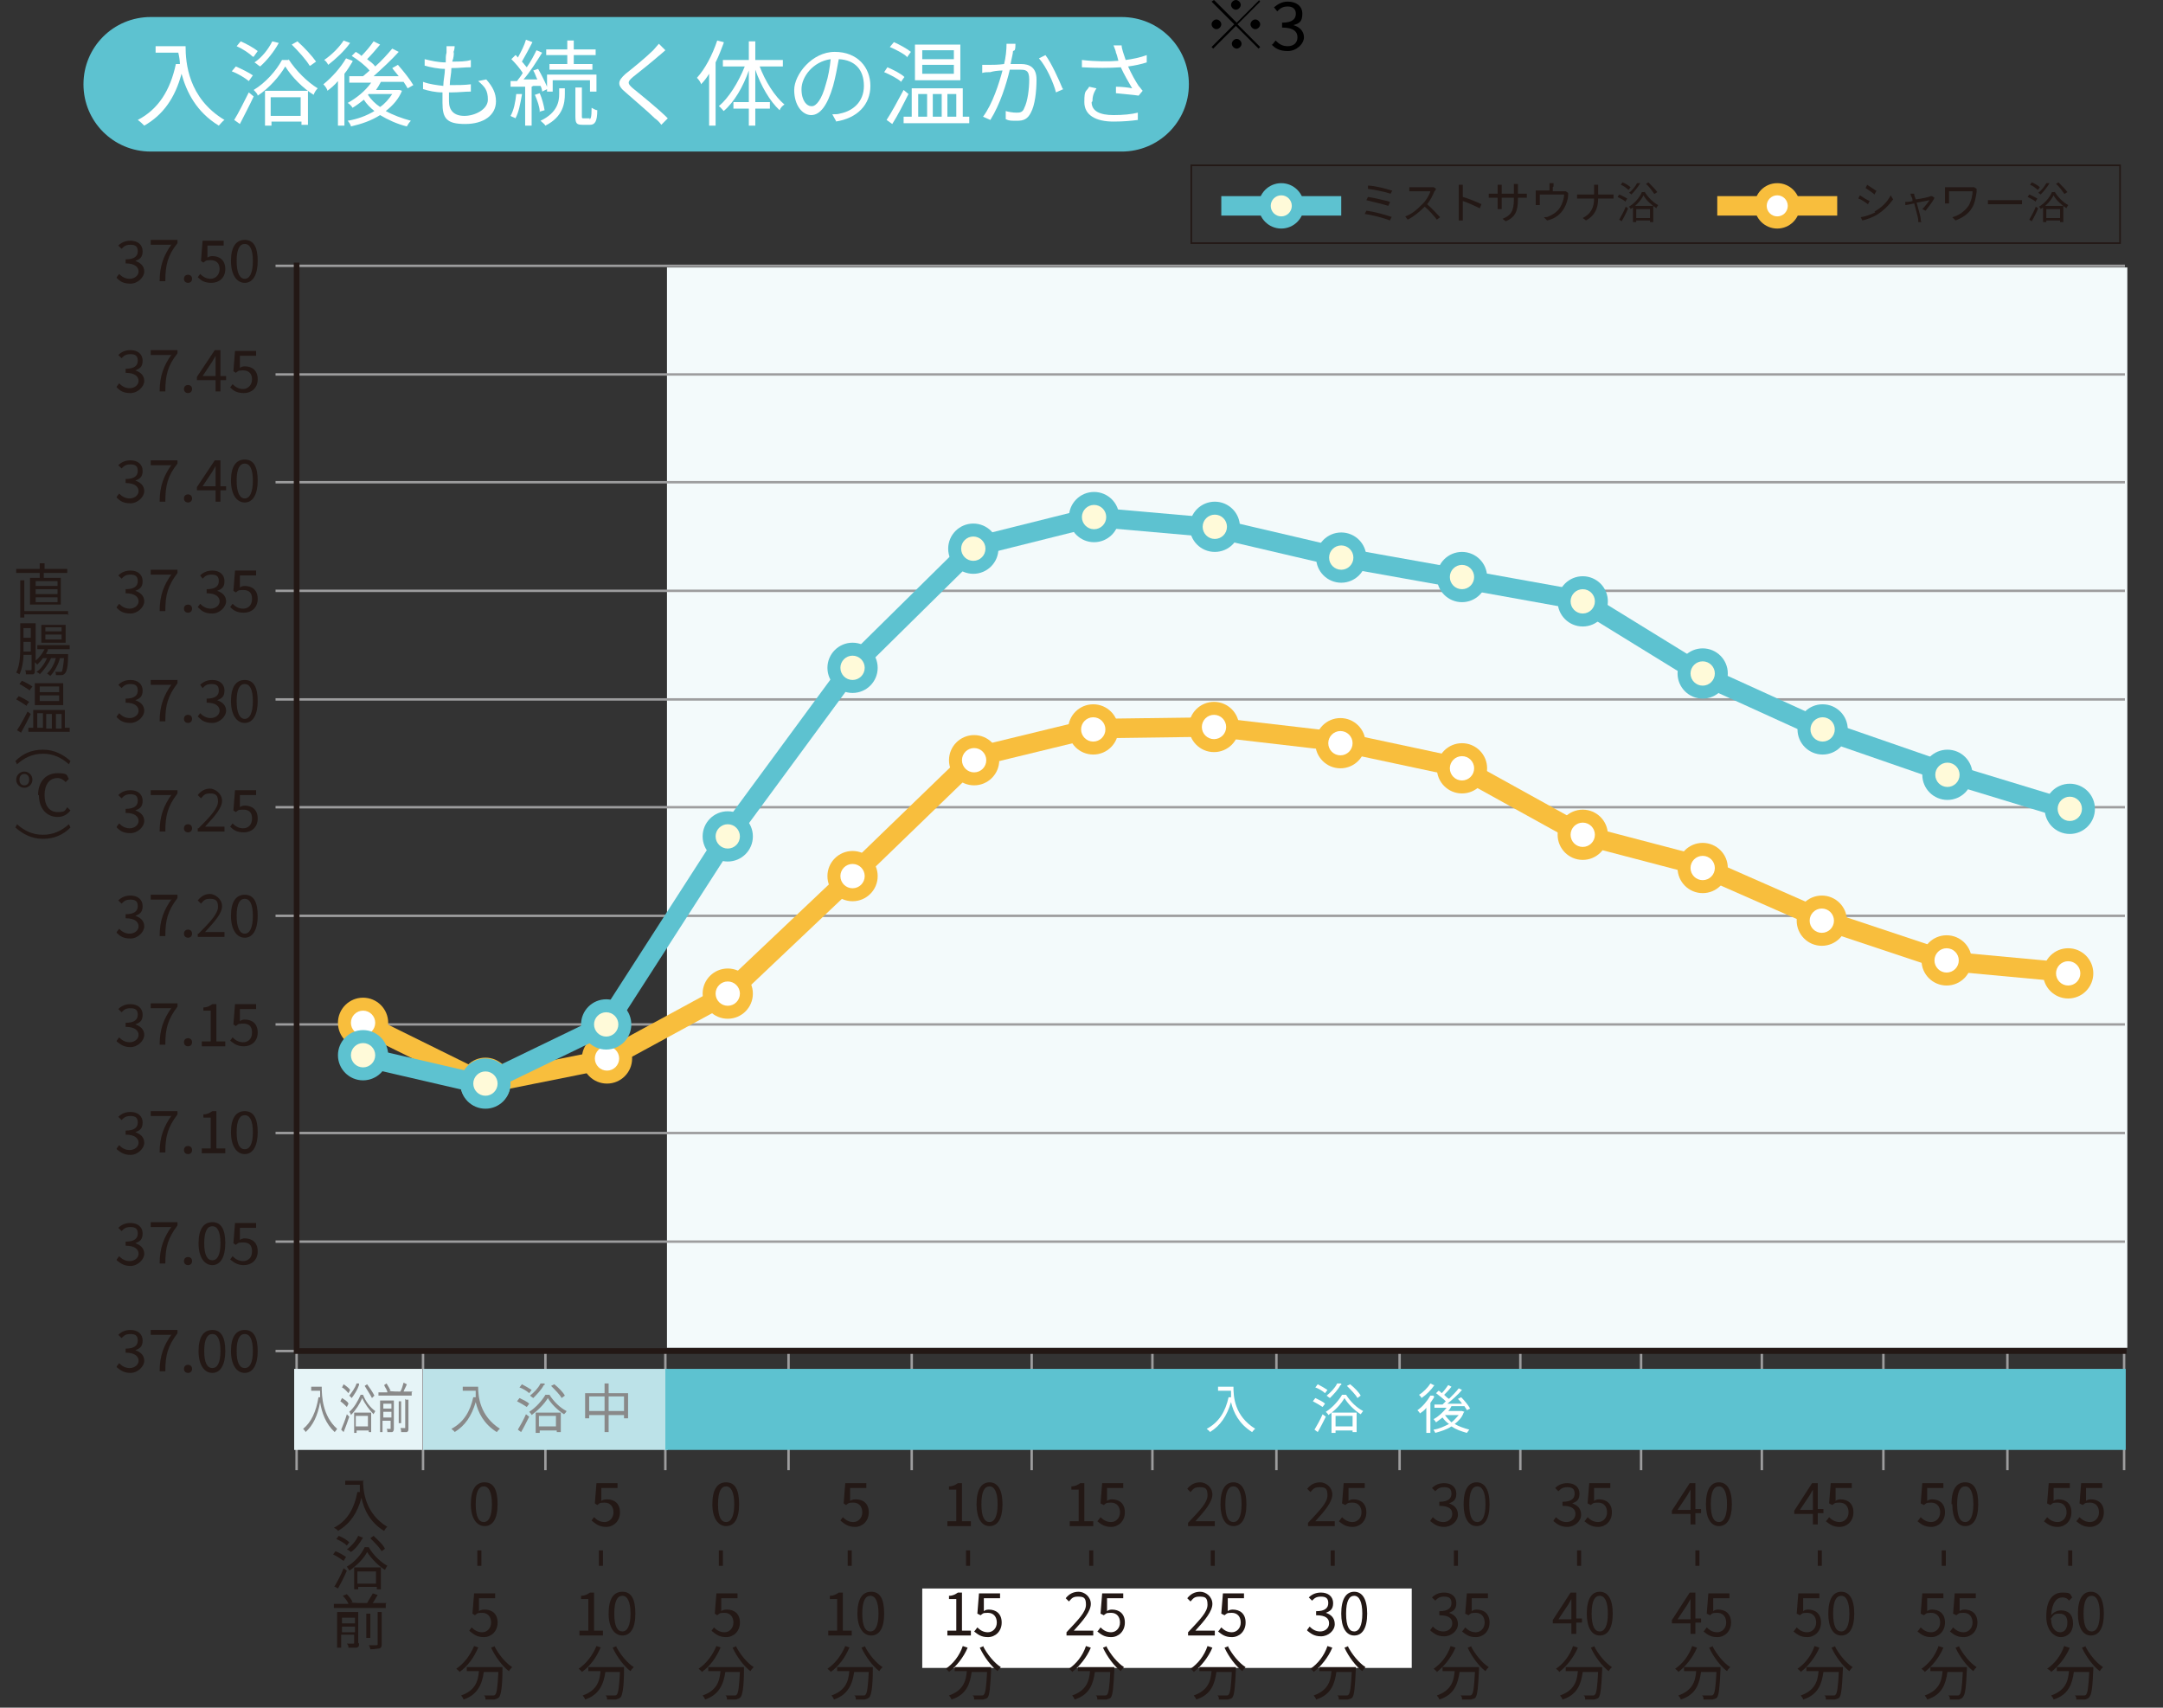 <?xml version="1.0" encoding="UTF-8"?>
<svg id="_レイヤー_1" data-name=" レイヤー 1" xmlns="http://www.w3.org/2000/svg" version="1.1" xmlns:xlink="http://www.w3.org/1999/xlink" viewBox="0 0 266.9 210.7">
  <rect x="0" y="0" width="266.9" height="210.7" fill="#333333" stroke="none"/>
  <defs>
    <style>
      .cls-1 {
        fill: #898989;
      }

      .cls-1, .cls-2, .cls-3, .cls-4, .cls-5, .cls-6, .cls-7, .cls-8, .cls-9, .cls-10, .cls-11 {
        stroke-width: 0px;
      }

      .cls-2 {
        fill: #000;
      }

      .cls-12 {
        stroke-width: .7px;
      }

      .cls-12, .cls-13, .cls-14, .cls-4, .cls-15, .cls-16, .cls-17 {
        fill: none;
      }

      .cls-12, .cls-13, .cls-14, .cls-15, .cls-16, .cls-17 {
        stroke-miterlimit: 10;
      }

      .cls-12, .cls-15 {
        stroke: #231815;
      }

      .cls-13 {
        stroke-width: 1.2px;
      }

      .cls-13, .cls-14 {
        stroke: #f8be3d;
      }

      .cls-14, .cls-16 {
        stroke-width: 2.4px;
      }

      .cls-3 {
        fill: #f8be3d;
      }

      .cls-15 {
        stroke-width: .2px;
      }

      .cls-5 {
        fill: #e6f4f7;
      }

      .cls-6 {
        fill: #231815;
      }

      .cls-18 {
        clip-path: url(#clippath);
      }

      .cls-16 {
        stroke: #5dc2d0;
      }

      .cls-17 {
        stroke: #9d9d9e;
        stroke-width: .3px;
      }

      .cls-7 {
        fill: #f3fafb;
      }

      .cls-8 {
        fill: #fffad9;
      }

      .cls-9 {
        fill: #bce2e8;
      }

      .cls-10 {
        fill: #fff;
      }

      .cls-11 {
        fill: #5dc2d0;
      }
    </style>
    <clipPath id="clippath">
      <rect class="cls-4" x="-14.5" y="14.4" width="281.4" height="196.3"/>
    </clipPath>
  </defs>
  <rect class="cls-10" x="113.8" y="196" width="60.4" height="9.8"/>
  <g class="cls-18">
    <g>
      <g>
        <rect class="cls-7" x="82.3" y="33" width="180.2" height="133.3"/>
        <line class="cls-17" x1="36.6" y1="181.4" x2="36.6" y2="166.7"/>
        <line class="cls-17" x1="52.2" y1="181.4" x2="52.2" y2="166.7"/>
        <line class="cls-17" x1="67.3" y1="181.4" x2="67.3" y2="166.7"/>
        <line class="cls-17" x1="82.1" y1="181.4" x2="82.1" y2="166.7"/>
        <line class="cls-17" x1="97.3" y1="181.4" x2="97.3" y2="166.7"/>
        <line class="cls-17" x1="112.5" y1="181.4" x2="112.5" y2="166.7"/>
        <line class="cls-17" x1="127.3" y1="181.4" x2="127.3" y2="166.7"/>
        <line class="cls-17" x1="142.2" y1="181.4" x2="142.2" y2="166.7"/>
        <line class="cls-17" x1="157.5" y1="181.4" x2="157.5" y2="166.7"/>
        <line class="cls-17" x1="172.7" y1="181.4" x2="172.7" y2="166.7"/>
        <line class="cls-17" x1="187.6" y1="181.4" x2="187.6" y2="166.7"/>
        <line class="cls-17" x1="202.5" y1="181.4" x2="202.5" y2="166.7"/>
        <line class="cls-17" x1="217.4" y1="181.4" x2="217.4" y2="166.7"/>
        <line class="cls-17" x1="232.4" y1="181.4" x2="232.4" y2="166.7"/>
        <line class="cls-17" x1="247.7" y1="181.4" x2="247.7" y2="166.7"/>
        <line class="cls-17" x1="262.1" y1="181.4" x2="262.1" y2="166.7"/>
        <rect class="cls-5" x="36.3" y="168.9" width="15.8" height="10"/>
        <g>
          <path class="cls-1" d="M39.7,171.1c0,1.2.1,3.6,1.9,5.2,0,0-.2.3-.3.4-1.1-1-1.6-2.4-1.8-3.7-.3,1.7-.9,2.9-1.8,3.7,0-.1-.2-.3-.3-.4,1-.8,1.6-2.1,1.9-3.9h.2c0-.2,0-.5,0-.8h-1.1v-.5h1.5Z"/>
          <path class="cls-1" d="M42.8,173.6c-.2-.2-.5-.5-.8-.7l.2-.4c.3.2.7.4.8.7l-.2.4h0ZM42.1,176.4c.2-.5.5-1.2.7-1.9l.3.3c-.2.6-.5,1.4-.7,1.9l-.3-.3h0ZM43,171.9c-.2-.2-.5-.6-.8-.7l.2-.4c.3.2.7.5.8.7l-.2.4h0ZM44.8,172.1c.3.8.9,1.6,1.5,2,0,.1-.2.3-.2.4-.5-.5-1.1-1.3-1.4-2-.3.7-.8,1.5-1.4,2.1,0-.1-.1-.3-.2-.4.6-.5,1.1-1.4,1.4-2.1h.3,0ZM44.3,170.9c-.2.6-.6,1.2-.9,1.6,0,0-.2-.2-.3-.3.3-.4.7-.9.9-1.5h.3v.2ZM43.6,174.3h2.2v2.4h-.3v-.2h-1.5v.3h-.3v-2.5h0ZM43.9,174.7v1.3h1.5v-1.3h-1.5ZM45.9,172.5c-.2-.4-.6-1-.9-1.5l.3-.2c.3.4.7,1,.9,1.4,0,0-.3.3-.3.3Z"/>
          <path class="cls-1" d="M50.8,171.8v.4h-4.1v-.4h1.1c0-.3-.3-.6-.4-.9l.3-.2c.2.3.4.7.5.9h-.2c0,.1,1.4.1,1.4.1.2-.3.3-.8.4-1.1l.4.2c-.1.3-.3.6-.4.9h1.1ZM48.6,176.2c0,.2,0,.4-.2.5-.1,0-.3,0-.6,0,0-.1,0-.3-.1-.4.2,0,.4,0,.5,0,0,0,0,0,0-.1v-.9h-1v1.4h-.3v-3.9h1.7v3.4h0ZM47.3,173.2v.6h1v-.6h-1ZM48.3,174.9v-.7h-1v.7h1ZM49.5,175.6h-.3v-2.7h.3v2.7ZM50.1,172.7h.3v3.5c0,.3,0,.4-.2.5-.2,0-.4,0-.7,0,0-.1,0-.3-.1-.5.3,0,.5,0,.6,0,0,0,0,0,0-.1v-3.5h0Z"/>
        </g>
        <rect class="cls-9" x="52.2" y="168.9" width="30.2" height="10"/>
        <line class="cls-17" x1="34" y1="32.8" x2="262.2" y2="32.8"/>
        <line class="cls-17" x1="34" y1="46.2" x2="262.2" y2="46.2"/>
        <line class="cls-17" x1="34" y1="59.5" x2="262.2" y2="59.5"/>
        <line class="cls-17" x1="34" y1="72.9" x2="262.2" y2="72.9"/>
        <line class="cls-17" x1="34" y1="86.3" x2="262.2" y2="86.3"/>
        <line class="cls-17" x1="34" y1="99.6" x2="262.2" y2="99.6"/>
        <line class="cls-17" x1="34" y1="113" x2="262.2" y2="113"/>
        <line class="cls-17" x1="34" y1="126.4" x2="262.2" y2="126.4"/>
        <line class="cls-17" x1="34" y1="166.7" x2="36.5" y2="166.7"/>
        <g>
          <path class="cls-6" d="M44.8,182.6c0,1.3.2,4.1,3,5.8-.1,0-.3.3-.4.5-1.8-1.1-2.5-2.7-2.8-4.1-.5,1.9-1.4,3.2-2.9,4.1,0-.1-.3-.3-.5-.4,1.6-.8,2.5-2.3,2.9-4.4h.3c0-.3,0-.6,0-.9h-1.8v-.5h2.3,0Z"/>
          <path class="cls-6" d="M42.4,192.6c-.3-.2-.8-.6-1.3-.8l.3-.4c.5.2,1,.5,1.3.7l-.3.5ZM41.3,195.7c.3-.5.8-1.4,1.1-2.2l.4.3c-.3.7-.7,1.5-1.1,2.2l-.5-.3ZM42.8,190.7c-.3-.3-.8-.6-1.3-.8l.3-.4c.5.2,1,.5,1.3.8l-.3.4h0ZM45.5,190.9c.5.9,1.4,1.8,2.3,2.3-.1.1-.2.3-.3.5-.8-.5-1.7-1.4-2.2-2.2-.4.8-1.3,1.7-2.2,2.3,0-.1-.2-.3-.3-.5.9-.5,1.8-1.5,2.2-2.4h.5ZM44.8,189.7c-.4.7-.9,1.4-1.5,1.8,0,0-.3-.3-.5-.3.5-.4,1.1-1,1.4-1.7l.5.2h0ZM43.6,193.4h3.4v2.7h-.5v-.3h-2.3v.3h-.5s0-2.8,0-2.8ZM44.1,193.9v1.5h2.3v-1.5h-2.3ZM47.1,191.4c-.3-.5-.9-1.1-1.4-1.6l.4-.3c.5.5,1.2,1.1,1.4,1.6l-.4.3h0Z"/>
          <path class="cls-6" d="M47.6,197.9v.5h-6.4v-.5h1.8c-.1-.3-.4-.7-.7-1l.5-.2c.3.3.6.7.7,1h-.3c0,.1,2.1.1,2.1.1.2-.4.5-.8.7-1.2l.6.2c-.2.3-.4.7-.6,1h1.7ZM44.3,202.8c0,.3,0,.4-.3.5-.2,0-.5,0-1,0,0-.1,0-.3-.2-.5.4,0,.7,0,.8,0,.1,0,.1,0,.1-.1v-1h-1.6v1.6h-.5v-4.4h2.6v3.8h0ZM42.2,199.6v.7h1.6v-.7h-1.6ZM43.8,201.4v-.7h-1.6v.7h1.6ZM45.7,202.1h-.5v-3h.5v3ZM46.6,198.9h.5v3.9c0,.3,0,.5-.3.6-.2,0-.6.1-1.1.1,0-.1-.1-.4-.2-.5.4,0,.8,0,.9,0,.1,0,.2,0,.2-.1v-3.9h0Z"/>
        </g>
        <g>
          <path class="cls-6" d="M171.7,26.8l-.2.4c-.7-.3-2.3-.7-3.1-.8l.2-.4c.9.1,2.4.5,3.2.8h0ZM171.5,25l-.2.4c-.6-.2-1.9-.5-2.7-.7l.2-.4c.7.1,2,.4,2.7.6ZM171.8,23.5l-.2.4c-.6-.2-2-.5-2.8-.6v-.4c.8,0,2.3.4,2.9.6Z"/>
          <path class="cls-6" d="M177,23.6c-.2.5-.5,1.1-.9,1.6.6.5,1.2,1.2,1.6,1.6l-.4.3c-.4-.5-.9-1.1-1.5-1.6-.6.6-1.3,1.2-2.1,1.6l-.3-.4c.9-.3,1.6-1,2.2-1.6.4-.4.8-1.1.9-1.5h-2.1c-.2,0-.5,0-.5,0v-.5c0,0,.4,0,.5,0h2.1c.2,0,.3,0,.4,0l.3.2s-.1.2-.1.2h0Z"/>
          <path class="cls-6" d="M180,23.4c0-.1,0-.4,0-.6h.5c0,.2,0,.4,0,.6v.9c.7.2,1.7.6,2.3.9l-.2.5c-.6-.3-1.5-.7-2.1-.9v1.8c0,.2,0,.5,0,.6h-.5c0-.2,0-.4,0-.6v-3.2h0Z"/>
          <path class="cls-6" d="M185.8,27.3l-.4-.3c1-.4,1.4-.9,1.4-2.4v-.2h-1.5v.9c0,.2,0,.4,0,.5h-.5s0-.3,0-.5v-.9h-.6c-.2,0-.5,0-.5,0v-.5s.3,0,.5,0h.6v-.7c0-.1,0-.3,0-.4h.5s0,.2,0,.4v.7h1.5v-.7c0-.2,0-.4,0-.5h.5s0,.2,0,.5v.7h.6c.2,0,.4,0,.5,0v.5c0,0-.3,0-.5,0h-.6v.2c0,1.4-.3,2.2-1.5,2.7h0Z"/>
          <path class="cls-6" d="M191.6,23.1v.5h1.2c.2,0,.3,0,.4,0l.3.2c0,0,0,.2,0,.3,0,.4-.2,1.1-.5,1.6-.4.7-1.1,1.3-2.1,1.5l-.4-.4c.2,0,.4,0,.6-.1.5-.2,1.1-.6,1.4-1.1.3-.5.5-1.1.5-1.6h-3v1c0,.1,0,.2,0,.3h-.5c0-.1,0-.2,0-.4v-1c0-.1,0-.3,0-.4.1,0,.3,0,.5,0h1.2v-.5c0-.1,0-.2,0-.4h.5c0,.2,0,.3,0,.4h0Z"/>
          <path class="cls-6" d="M196.7,22.8h.5c0,.1,0,.4,0,.5v.7h1.4c.2,0,.4,0,.5,0v.5c0,0-.3,0-.5,0h-1.4c0,1.2-.4,2.1-1.5,2.7l-.4-.3c1-.5,1.4-1.3,1.4-2.4h-1.6c-.2,0-.4,0-.5,0v-.5c.1,0,.3,0,.5,0h1.6v-.7c0-.2,0-.4,0-.5h0Z"/>
          <path class="cls-6" d="M200.6,24.9c-.2-.2-.6-.4-1-.6l.2-.3c.3.1.8.4,1,.5,0,0-.2.3-.2.3ZM199.8,27.1c.2-.4.6-1,.8-1.6l.3.2c-.2.5-.5,1.1-.8,1.6l-.3-.2h0ZM200.9,23.4c-.2-.2-.6-.5-.9-.6l.2-.3c.3.1.8.4,1,.6l-.2.3h0ZM202.9,23.6c.4.7,1.1,1.4,1.7,1.7,0,.1-.2.2-.2.4-.6-.4-1.3-1-1.6-1.6-.3.6-.9,1.3-1.6,1.7,0-.1-.1-.2-.2-.3.7-.4,1.3-1.1,1.6-1.8h.4,0ZM202.4,22.6c-.3.5-.7,1-1.1,1.4,0,0-.2-.2-.3-.2.4-.3.8-.8,1-1.2h.4c0,.1,0,.1,0,.1ZM201.5,25.4h2.5v2h-.4v-.2h-1.7v.2h-.4s0-2,0-2ZM201.9,25.8v1.1h1.7v-1.1h-1.7ZM204.1,23.9c-.2-.3-.6-.9-1-1.2l.3-.2c.4.4.9.9,1.1,1.2l-.3.2h0Z"/>
        </g>
        <g>
          <path class="cls-6" d="M230.7,24.8l-.2.4c-.3-.2-.8-.6-1.2-.7l.2-.4c.3.2.9.6,1.2.7h0ZM231.3,26.1c.9-.5,1.6-1.2,2-2l.3.5c-.5.7-1.2,1.4-2,1.9-.5.3-1.3.6-1.8.7l-.2-.4c.6-.1,1.2-.3,1.8-.6h0ZM231.5,23.6l-.2.4c-.2-.2-.8-.6-1.1-.8l.2-.4c.3.2.9.6,1.2.8h0Z"/>
          <path class="cls-6" d="M236.2,24c0,.1.1.4.2.6.8-.1,1.7-.3,1.8-.4,0,0,.1,0,.2,0l.3.2c-.2.5-.8,1.2-1.1,1.6l-.4-.2c.3-.3.7-.8.9-1.1-.1,0-.9.2-1.6.3.2.8.5,1.7.5,2,0,.1,0,.3.1.4h-.4s0-.1,0-.3c0-.2-.3-1.2-.5-2-.5.1-.9.2-1.1.2v-.4s.2,0,.3,0c0,0,.3,0,.6-.1,0-.3-.1-.5-.2-.6,0-.1,0-.2-.1-.3h.5s0,0,0,.2h0Z"/>
          <path class="cls-6" d="M243.9,23.7c-.1.6-.2,1.4-.6,2-.4.7-1.2,1.2-2,1.5l-.4-.4c.8-.2,1.5-.7,2-1.4.3-.5.5-1.2.5-1.8h-2.9v1.1c0,0,0,.2,0,.4h-.5c0-.1,0-.2,0-.4v-1.2c0-.1,0-.2,0-.4.1,0,.3,0,.6,0h2.7c.1,0,.2,0,.3,0l.3.2s0,.2,0,.2h0Z"/>
          <path class="cls-6" d="M246,24.7h2.9c.3,0,.5,0,.6,0v.5c-.1,0-.3,0-.6,0h-2.9c-.3,0-.6,0-.7,0v-.5c.2,0,.4,0,.7,0Z"/>
          <path class="cls-6" d="M251.2,24.9c-.2-.2-.6-.4-1-.6l.2-.3c.3.1.8.4,1,.5,0,0-.2.3-.2.3ZM250.4,27.1c.2-.4.6-1,.8-1.6l.3.2c-.2.5-.5,1.1-.8,1.6l-.3-.2h0ZM251.4,23.4c-.2-.2-.6-.5-.9-.6l.2-.3c.3.1.8.4,1,.6l-.2.3h0ZM253.5,23.6c.4.7,1.1,1.4,1.7,1.7,0,.1-.2.2-.2.4-.6-.4-1.3-1-1.6-1.6-.3.6-.9,1.3-1.6,1.7,0-.1-.1-.2-.2-.3.7-.4,1.3-1.1,1.6-1.8h.4,0ZM252.9,22.6c-.3.5-.7,1-1.1,1.4,0,0-.2-.2-.3-.2.4-.3.8-.8,1-1.2h.4c0,.1,0,.1,0,.1ZM252.1,25.4h2.5v2h-.4v-.2h-1.7v.2h-.4v-2h0ZM252.5,25.8v1.1h1.7v-1.1h-1.7ZM254.7,23.9c-.2-.3-.6-.9-1-1.2l.3-.2c.4.4.9.9,1.1,1.2l-.3.2Z"/>
        </g>
        <g>
          <path class="cls-6" d="M58.1,185.6c0-1.8.6-2.7,1.7-2.7s1.6.9,1.6,2.7-.6,2.7-1.6,2.7-1.7-1-1.7-2.7ZM60.7,185.6c0-1.5-.4-2.2-1-2.2s-1,.6-1,2.2.4,2.2,1,2.2,1-.7,1-2.2Z"/>
          <path class="cls-6" d="M59.4,191.3v1.9h-.5v-1.9h.5Z"/>
          <path class="cls-6" d="M57.9,201.2l.3-.4c.3.3.7.6,1.3.6s1.1-.5,1.1-1.2-.4-1.2-1.1-1.2-.6.1-.9.3l-.3-.2.2-2.5h2.6v.6h-2v1.6c.1-.1.3-.2.7-.2.9,0,1.6.5,1.6,1.6s-.8,1.8-1.7,1.8-1.3-.4-1.7-.7h0Z"/>
          <path class="cls-6" d="M59,203.3c-.5,1.2-1.3,2.3-2.3,3,0-.1-.3-.3-.4-.4.9-.6,1.7-1.6,2.2-2.8l.6.2h0ZM62,205.7s0,.2,0,.3c0,2.2-.2,3.1-.4,3.4-.2.2-.3.2-.6.3-.2,0-.7,0-1.1,0,0-.2,0-.4-.2-.5.5,0,.9,0,1.1,0s.2,0,.3-.1c.2-.2.3-.9.4-2.8h-1.8c-.2,1.4-.7,2.8-2.5,3.4,0-.1-.2-.4-.3-.5,1.7-.6,2.1-1.7,2.2-3h-1.5v-.5h4.5,0ZM61,203.1c.5,1,1.4,2.1,2.2,2.6-.1.1-.3.3-.4.5-.8-.6-1.7-1.8-2.2-2.9l.5-.2h0Z"/>
        </g>
        <g>
          <path class="cls-6" d="M73,187.6l.3-.4c.3.3.7.6,1.3.6s1.1-.5,1.1-1.2-.4-1.2-1.1-1.2-.6.1-.9.3l-.3-.2.2-2.5h2.6v.6h-2v1.6c.1-.1.3-.2.7-.2.9,0,1.6.5,1.6,1.6s-.8,1.8-1.7,1.8-1.3-.4-1.7-.7h0Z"/>
          <path class="cls-6" d="M74.4,191.3v1.9h-.5v-1.9h.5Z"/>
          <path class="cls-6" d="M71.4,201.2h1.2v-3.9h-.9v-.4c.5,0,.8-.2,1.1-.4h.5v4.7h1.1v.6h-2.9v-.6h0Z"/>
          <path class="cls-6" d="M75.1,199.1c0-1.8.6-2.7,1.7-2.7s1.6.9,1.6,2.7-.6,2.7-1.6,2.7-1.7-1-1.7-2.7ZM77.8,199.1c0-1.5-.4-2.2-1-2.2s-1,.6-1,2.2.4,2.2,1,2.2,1-.7,1-2.2Z"/>
          <path class="cls-6" d="M74.1,203.3c-.5,1.2-1.3,2.3-2.3,3,0-.1-.3-.3-.4-.4.9-.6,1.7-1.6,2.2-2.8l.6.2h0ZM77,205.7s0,.2,0,.3c0,2.2-.2,3.1-.4,3.4-.2.2-.3.2-.6.3-.2,0-.7,0-1.1,0,0-.2,0-.4-.2-.5.5,0,.9,0,1.1,0s.2,0,.3-.1c.2-.2.3-.9.4-2.8h-1.8c-.2,1.4-.7,2.8-2.5,3.4,0-.1-.2-.4-.3-.5,1.7-.6,2.1-1.7,2.2-3h-1.5v-.5h4.5,0ZM76,203.1c.5,1,1.4,2.1,2.2,2.6-.1.1-.3.3-.4.5-.8-.6-1.7-1.8-2.2-2.9l.5-.2h0Z"/>
        </g>
        <g>
          <path class="cls-6" d="M116.8,187.7h1.2v-3.9h-.9v-.4c.5,0,.8-.2,1.1-.4h.5v4.7h1.1v.6h-2.9v-.6h0Z"/>
          <path class="cls-6" d="M120.5,185.6c0-1.8.6-2.7,1.6-2.7s1.6.9,1.6,2.7-.6,2.7-1.6,2.7-1.6-1-1.6-2.7ZM123.1,185.6c0-1.5-.4-2.2-1-2.2s-1,.6-1,2.2.4,2.2,1,2.2,1-.7,1-2.2Z"/>
          <path class="cls-6" d="M119.7,191.3v1.9h-.5v-1.9h.5Z"/>
          <path class="cls-6" d="M116.8,201.2h1.2v-3.9h-.9v-.4c.5,0,.8-.2,1.1-.4h.5v4.7h1.1v.6h-2.9v-.6h0Z"/>
          <path class="cls-6" d="M120.3,201.2l.3-.4c.3.3.7.6,1.3.6s1.1-.5,1.1-1.2-.4-1.2-1.1-1.2-.6.1-.9.3l-.4-.2.2-2.5h2.6v.6h-2v1.6c.1-.1.3-.2.6-.2.9,0,1.6.5,1.6,1.6s-.8,1.8-1.7,1.8-1.3-.4-1.7-.7h0Z"/>
          <path class="cls-6" d="M119.4,203.3c-.5,1.2-1.4,2.3-2.3,3,0-.1-.3-.3-.4-.4.9-.6,1.7-1.6,2.1-2.8l.6.2h0ZM122.3,205.7s0,.2,0,.3c-.1,2.2-.2,3.1-.4,3.4-.1.2-.3.2-.6.3-.2,0-.7,0-1.1,0,0-.2,0-.4-.2-.5.5,0,.9,0,1.1,0s.2,0,.3-.1c.2-.2.3-.9.4-2.8h-1.9c-.2,1.4-.6,2.8-2.5,3.4,0-.1-.2-.4-.3-.5,1.7-.6,2.1-1.7,2.2-3h-1.5v-.5h4.5,0ZM121.3,203.1c.5,1,1.4,2.1,2.2,2.6-.1.1-.3.3-.4.5-.8-.6-1.7-1.8-2.2-2.9l.5-.2h0Z"/>
        </g>
        <g>
          <path class="cls-6" d="M87.9,185.6c0-1.8.6-2.7,1.7-2.7s1.6.9,1.6,2.7-.6,2.7-1.6,2.7-1.7-1-1.7-2.7ZM90.6,185.6c0-1.5-.4-2.2-1-2.2s-1,.6-1,2.2.4,2.2,1,2.2,1-.7,1-2.2Z"/>
          <path class="cls-6" d="M89.2,191.3v1.9h-.5v-1.9h.5Z"/>
          <path class="cls-6" d="M87.8,201.2l.3-.4c.3.3.7.6,1.3.6s1.1-.5,1.1-1.2-.4-1.2-1.1-1.2-.6.1-.9.3l-.3-.2.2-2.5h2.6v.6h-2v1.6c.1-.1.3-.2.7-.2.9,0,1.6.5,1.6,1.6s-.8,1.8-1.7,1.8-1.3-.4-1.7-.7h0Z"/>
          <path class="cls-6" d="M88.9,203.3c-.5,1.2-1.3,2.3-2.3,3,0-.1-.3-.3-.4-.4.9-.6,1.7-1.6,2.2-2.8l.6.2h0ZM91.8,205.7s0,.2,0,.3c0,2.2-.2,3.1-.4,3.4-.2.2-.3.2-.6.3-.2,0-.7,0-1.1,0,0-.2,0-.4-.2-.5.5,0,.9,0,1.1,0s.2,0,.3-.1c.2-.2.3-.9.4-2.8h-1.8c-.2,1.4-.7,2.8-2.5,3.4,0-.1-.2-.4-.3-.5,1.7-.6,2.1-1.7,2.2-3h-1.5v-.5h4.5,0ZM90.8,203.1c.5,1,1.4,2.1,2.2,2.6-.1.1-.3.3-.4.5-.8-.6-1.7-1.8-2.2-2.9l.5-.2h0Z"/>
        </g>
        <g>
          <path class="cls-6" d="M103.7,187.6l.3-.4c.3.3.7.6,1.3.6s1.1-.5,1.1-1.2-.4-1.2-1.1-1.2-.6.1-.9.3l-.3-.2.2-2.5h2.6v.6h-2v1.6c.1-.1.3-.2.7-.2.9,0,1.6.5,1.6,1.6s-.8,1.8-1.7,1.8-1.3-.4-1.7-.7h0Z"/>
          <path class="cls-6" d="M105.1,191.3v1.9h-.5v-1.9h.5Z"/>
          <path class="cls-6" d="M102.1,201.2h1.2v-3.9h-.9v-.4c.5,0,.8-.2,1.1-.4h.5v4.7h1.1v.6h-2.9v-.6h0Z"/>
          <path class="cls-6" d="M105.8,199.1c0-1.8.6-2.7,1.7-2.7s1.6.9,1.6,2.7-.6,2.7-1.6,2.7-1.7-1-1.7-2.7ZM108.4,199.1c0-1.5-.4-2.2-1-2.2s-1,.6-1,2.2.4,2.2,1,2.2,1-.7,1-2.2Z"/>
          <path class="cls-6" d="M104.8,203.3c-.5,1.2-1.3,2.3-2.3,3,0-.1-.3-.3-.4-.4.9-.6,1.7-1.6,2.2-2.8l.6.2h0ZM107.7,205.7s0,.2,0,.3c0,2.2-.2,3.1-.4,3.4-.2.2-.3.2-.6.3-.2,0-.7,0-1.1,0,0-.2,0-.4-.2-.5.5,0,.9,0,1.1,0s.2,0,.3-.1c.2-.2.3-.9.4-2.8h-1.8c-.2,1.4-.7,2.8-2.5,3.4,0-.1-.2-.4-.3-.5,1.7-.6,2.1-1.7,2.2-3h-1.5v-.5h4.5,0ZM106.7,203.1c.5,1,1.4,2.1,2.2,2.6-.1.1-.3.3-.4.5-.8-.6-1.7-1.8-2.2-2.9l.5-.2h0Z"/>
        </g>
        <g>
          <path class="cls-6" d="M131.9,187.7h1.2v-3.9h-.9v-.4c.5,0,.8-.2,1.1-.4h.5v4.7h1.1v.6h-2.9v-.6h0Z"/>
          <path class="cls-6" d="M135.5,187.6l.3-.4c.3.3.7.6,1.3.6s1.1-.5,1.1-1.2-.4-1.2-1.1-1.2-.6.1-.9.3l-.4-.2.2-2.5h2.6v.6h-2v1.6c.1-.1.3-.2.6-.2.9,0,1.6.5,1.6,1.6s-.8,1.8-1.7,1.8-1.3-.4-1.7-.7h0Z"/>
          <path class="cls-6" d="M134.9,191.3v1.9h-.5v-1.9h.5Z"/>
          <path class="cls-6" d="M131.6,201.4c1.5-1.6,2.4-2.5,2.4-3.4s-.3-1-1-1-.8.3-1.1.6l-.4-.4c.4-.5.9-.8,1.6-.8s1.5.6,1.5,1.5-.9,2-2.1,3.3c.3,0,.6,0,.9,0h1.5v.6h-3.3v-.4h0Z"/>
          <path class="cls-6" d="M135.5,201.2l.3-.4c.3.3.7.6,1.3.6s1.1-.5,1.1-1.2-.4-1.2-1.1-1.2-.6.1-.9.3l-.4-.2.2-2.5h2.6v.6h-2v1.6c.1-.1.3-.2.6-.2.9,0,1.6.5,1.6,1.6s-.8,1.8-1.7,1.8-1.3-.4-1.7-.7h0Z"/>
          <path class="cls-6" d="M134.6,203.3c-.5,1.2-1.4,2.3-2.3,3,0-.1-.3-.3-.4-.4.9-.6,1.7-1.6,2.1-2.8l.6.2h0ZM137.5,205.7s0,.2,0,.3c-.1,2.2-.2,3.1-.4,3.4-.1.2-.3.2-.6.3-.2,0-.7,0-1.1,0,0-.2,0-.4-.2-.5.5,0,.9,0,1.1,0s.2,0,.3-.1c.2-.2.3-.9.4-2.8h-1.9c-.2,1.4-.6,2.8-2.5,3.4,0-.1-.2-.4-.3-.5,1.7-.6,2.1-1.7,2.2-3h-1.5v-.5h4.5,0ZM136.5,203.1c.5,1,1.4,2.1,2.2,2.6-.1.1-.3.3-.4.5-.8-.6-1.7-1.8-2.2-2.9l.5-.2h0Z"/>
        </g>
        <g>
          <path class="cls-6" d="M146.6,187.9c1.5-1.6,2.4-2.5,2.4-3.4s-.3-1-1-1-.8.3-1.1.6l-.4-.4c.4-.5.9-.8,1.6-.8s1.5.6,1.5,1.5-.9,2-2.1,3.3c.3,0,.6,0,.9,0h1.5v.6h-3.3v-.4h0Z"/>
          <path class="cls-6" d="M150.6,185.6c0-1.8.6-2.7,1.6-2.7s1.6.9,1.6,2.7-.6,2.7-1.6,2.7-1.6-1-1.6-2.7ZM153.2,185.6c0-1.5-.4-2.2-1-2.2s-1,.6-1,2.2.4,2.2,1,2.2,1-.7,1-2.2Z"/>
          <path class="cls-6" d="M149.9,191.3v1.9h-.5v-1.9h.5Z"/>
          <path class="cls-6" d="M146.6,201.4c1.5-1.6,2.4-2.5,2.4-3.4s-.3-1-1-1-.8.3-1.1.6l-.4-.4c.4-.5.9-.8,1.6-.8s1.5.6,1.5,1.5-.9,2-2.1,3.3c.3,0,.6,0,.9,0h1.5v.6h-3.3v-.4h0Z"/>
          <path class="cls-6" d="M150.4,201.2l.3-.4c.3.3.7.6,1.3.6s1.1-.5,1.1-1.2-.4-1.2-1.1-1.2-.6.1-.9.3l-.4-.2.2-2.5h2.6v.6h-2v1.6c.1-.1.3-.2.6-.2.9,0,1.6.5,1.6,1.6s-.8,1.8-1.7,1.8-1.3-.4-1.7-.7h0Z"/>
          <path class="cls-6" d="M149.6,203.3c-.5,1.2-1.4,2.3-2.3,3,0-.1-.3-.3-.4-.4.9-.6,1.7-1.6,2.1-2.8l.6.2h0ZM152.5,205.7s0,.2,0,.3c-.1,2.2-.2,3.1-.4,3.4-.1.2-.3.2-.6.3-.2,0-.7,0-1.1,0,0-.2,0-.4-.2-.5.5,0,.9,0,1.1,0s.2,0,.3-.1c.2-.2.3-.9.4-2.8h-1.9c-.2,1.4-.6,2.8-2.5,3.4,0-.1-.2-.4-.3-.5,1.7-.6,2.1-1.7,2.2-3h-1.5v-.5h4.5,0ZM151.5,203.1c.5,1,1.4,2.1,2.2,2.6-.1.1-.3.3-.4.5-.8-.6-1.7-1.8-2.2-2.9l.5-.2h0Z"/>
        </g>
        <g>
          <path class="cls-6" d="M161.4,187.9c1.5-1.6,2.4-2.5,2.4-3.4s-.3-1-1-1-.8.3-1.1.6l-.4-.4c.4-.5.9-.8,1.6-.8s1.5.6,1.5,1.5-.9,2-2.1,3.3c.3,0,.6,0,.9,0h1.5v.6h-3.3v-.4h0Z"/>
          <path class="cls-6" d="M165.3,187.6l.3-.4c.3.3.7.6,1.3.6s1.1-.5,1.1-1.2-.4-1.2-1.1-1.2-.6.1-.9.3l-.4-.2.2-2.5h2.6v.6h-2v1.6c.1-.1.3-.2.6-.2.9,0,1.6.5,1.6,1.6s-.8,1.8-1.7,1.8-1.3-.4-1.7-.7h0Z"/>
          <path class="cls-6" d="M164.7,191.3v1.9h-.5v-1.9h.5Z"/>
          <path class="cls-6" d="M161.3,201.1l.3-.4c.3.3.7.6,1.3.6s1.1-.4,1.1-1-.4-1-1.6-1v-.5c1.1,0,1.5-.4,1.5-1s-.3-.8-.9-.8-.8.2-1.1.5l-.4-.4c.4-.4.9-.6,1.5-.6.9,0,1.5.5,1.5,1.3s-.4,1-.9,1.2h0c.6.2,1.1.6,1.1,1.4s-.8,1.5-1.7,1.5-1.3-.4-1.7-.7h0Z"/>
          <path class="cls-6" d="M165.5,199.1c0-1.8.6-2.7,1.6-2.7s1.6.9,1.6,2.7-.6,2.7-1.6,2.7-1.6-1-1.6-2.7ZM168.1,199.1c0-1.5-.4-2.2-1-2.2s-1,.6-1,2.2.4,2.2,1,2.2,1-.7,1-2.2Z"/>
          <path class="cls-6" d="M164.4,203.3c-.5,1.2-1.4,2.3-2.3,3,0-.1-.3-.3-.4-.4.9-.6,1.7-1.6,2.1-2.8l.6.2h0ZM167.3,205.7s0,.2,0,.3c-.1,2.2-.2,3.1-.4,3.4-.1.2-.3.2-.6.3-.2,0-.7,0-1.1,0,0-.2,0-.4-.2-.5.5,0,.9,0,1.1,0s.2,0,.3-.1c.2-.2.3-.9.4-2.8h-1.9c-.2,1.4-.6,2.8-2.5,3.4,0-.1-.2-.4-.3-.5,1.7-.6,2.1-1.7,2.2-3h-1.5v-.5h4.5,0ZM166.3,203.1c.5,1,1.4,2.1,2.2,2.6-.1.1-.3.3-.4.5-.8-.6-1.7-1.8-2.2-2.9l.5-.2h0Z"/>
        </g>
        <g>
          <path class="cls-6" d="M176.5,187.6l.3-.4c.3.3.7.6,1.3.6s1.1-.4,1.1-1-.4-1-1.6-1v-.5c1.1,0,1.5-.4,1.5-1s-.3-.8-.9-.8-.8.2-1.1.5l-.4-.4c.4-.4.9-.6,1.5-.6.9,0,1.5.5,1.5,1.3s-.4,1-.9,1.2h0c.6.2,1.1.6,1.1,1.4s-.8,1.5-1.7,1.5-1.3-.4-1.7-.7h0Z"/>
          <path class="cls-6" d="M180.6,185.6c0-1.8.6-2.7,1.6-2.7s1.6.9,1.6,2.7-.6,2.7-1.6,2.7-1.6-1-1.6-2.7ZM183.3,185.6c0-1.5-.4-2.2-1-2.2s-1,.6-1,2.2.4,2.2,1,2.2,1-.7,1-2.2Z"/>
          <path class="cls-6" d="M179.9,191.3v1.9h-.5v-1.9h.5Z"/>
          <path class="cls-6" d="M176.5,201.1l.3-.4c.3.3.7.6,1.3.6s1.1-.4,1.1-1-.4-1-1.6-1v-.5c1.1,0,1.5-.4,1.5-1s-.3-.8-.9-.8-.8.2-1.1.5l-.4-.4c.4-.4.9-.6,1.5-.6.9,0,1.5.5,1.5,1.3s-.4,1-.9,1.2h0c.6.2,1.1.6,1.1,1.4s-.8,1.5-1.7,1.5-1.3-.4-1.7-.7h0Z"/>
          <path class="cls-6" d="M180.5,201.2l.3-.4c.3.3.7.6,1.3.6s1.1-.5,1.1-1.2-.4-1.2-1.1-1.2-.6.1-.9.3l-.4-.2.2-2.5h2.6v.6h-2v1.6c.1-.1.3-.2.6-.2.9,0,1.6.5,1.6,1.6s-.8,1.8-1.7,1.8-1.3-.4-1.7-.7h0Z"/>
          <path class="cls-6" d="M179.6,203.3c-.5,1.2-1.4,2.3-2.3,3,0-.1-.3-.3-.4-.4.9-.6,1.7-1.6,2.1-2.8l.6.2h0ZM182.5,205.7s0,.2,0,.3c-.1,2.2-.2,3.1-.4,3.4-.1.2-.3.2-.6.3-.2,0-.7,0-1.1,0,0-.2,0-.4-.2-.5.5,0,.9,0,1.1,0s.2,0,.3-.1c.2-.2.3-.9.4-2.8h-1.9c-.2,1.4-.6,2.8-2.5,3.4,0-.1-.2-.4-.3-.5,1.7-.6,2.1-1.7,2.2-3h-1.5v-.5h4.5,0ZM181.5,203.1c.5,1,1.4,2.1,2.2,2.6-.1.1-.3.3-.4.5-.8-.6-1.7-1.8-2.2-2.9l.5-.2h0Z"/>
        </g>
        <g>
          <path class="cls-6" d="M191.7,187.6l.3-.4c.3.3.7.6,1.3.6s1.1-.4,1.1-1-.4-1-1.6-1v-.5c1.1,0,1.5-.4,1.5-1s-.3-.8-.9-.8-.8.2-1.1.5l-.4-.4c.4-.4.9-.6,1.5-.6.9,0,1.5.5,1.5,1.3s-.4,1-.9,1.2h0c.6.2,1.1.6,1.1,1.4s-.8,1.5-1.7,1.5-1.3-.4-1.7-.7h0Z"/>
          <path class="cls-6" d="M195.6,187.6l.3-.4c.3.3.7.6,1.3.6s1.1-.5,1.1-1.2-.4-1.2-1.1-1.2-.6.1-.9.3l-.4-.2.2-2.5h2.6v.6h-2v1.6c.1-.1.3-.2.6-.2.9,0,1.6.5,1.6,1.6s-.8,1.8-1.7,1.8-1.3-.4-1.7-.7h0Z"/>
          <path class="cls-6" d="M195.1,191.3v1.9h-.5v-1.9h.5Z"/>
          <path class="cls-6" d="M193.9,200.3h-2.3v-.4l2.2-3.4h.7v3.2h.7v.5h-.7v1.4h-.6v-1.4h0ZM193.9,199.8v-1.5c0-.3,0-.7,0-1h0c-.1.2-.3.5-.4.7l-1.2,1.8h1.6,0Z"/>
          <path class="cls-6" d="M195.8,199.1c0-1.8.6-2.7,1.6-2.7s1.6.9,1.6,2.7-.6,2.7-1.6,2.7-1.6-1-1.6-2.7ZM198.4,199.1c0-1.5-.4-2.2-1-2.2s-1,.6-1,2.2.4,2.2,1,2.2,1-.7,1-2.2Z"/>
          <path class="cls-6" d="M194.7,203.3c-.5,1.2-1.4,2.3-2.3,3,0-.1-.3-.3-.4-.4.9-.6,1.7-1.6,2.1-2.8l.6.2h0ZM197.7,205.7s0,.2,0,.3c-.1,2.2-.2,3.1-.4,3.4-.1.2-.3.2-.6.3-.2,0-.7,0-1.1,0,0-.2,0-.4-.2-.5.5,0,.9,0,1.1,0s.2,0,.3-.1c.2-.2.3-.9.4-2.8h-1.9c-.2,1.4-.6,2.8-2.5,3.4,0-.1-.2-.4-.3-.5,1.7-.6,2.1-1.7,2.2-3h-1.5v-.5h4.5,0ZM196.7,203.1c.5,1,1.4,2.1,2.2,2.6-.1.1-.3.3-.4.5-.8-.6-1.7-1.8-2.2-2.9l.5-.2h0Z"/>
        </g>
        <g>
          <path class="cls-6" d="M208.6,186.8h-2.3v-.4l2.2-3.4h.7v3.2h.7v.5h-.7v1.4h-.6v-1.4h0ZM208.6,186.3v-1.5c0-.3,0-.7,0-1h0c-.1.2-.3.5-.4.7l-1.2,1.8h1.6,0Z"/>
          <path class="cls-6" d="M210.5,185.6c0-1.8.6-2.7,1.6-2.7s1.6.9,1.6,2.7-.6,2.7-1.6,2.7-1.6-1-1.6-2.7ZM213.1,185.6c0-1.5-.4-2.2-1-2.2s-1,.6-1,2.2.4,2.2,1,2.2,1-.7,1-2.2Z"/>
          <path class="cls-6" d="M209.7,191.3v1.9h-.5v-1.9h.5Z"/>
          <path class="cls-6" d="M208.6,200.3h-2.3v-.4l2.2-3.4h.7v3.2h.7v.5h-.7v1.4h-.6v-1.4h0ZM208.6,199.8v-1.5c0-.3,0-.7,0-1h0c-.1.2-.3.5-.4.7l-1.2,1.8h1.6,0Z"/>
          <path class="cls-6" d="M210.3,201.2l.3-.4c.3.3.7.6,1.3.6s1.1-.5,1.1-1.2-.4-1.2-1.1-1.2-.6.1-.9.3l-.4-.2.2-2.5h2.6v.6h-2v1.6c.1-.1.3-.2.6-.2.9,0,1.6.5,1.6,1.6s-.8,1.8-1.7,1.8-1.3-.4-1.7-.7h0Z"/>
          <path class="cls-6" d="M209.4,203.3c-.5,1.2-1.4,2.3-2.3,3,0-.1-.3-.3-.4-.4.9-.6,1.7-1.6,2.1-2.8l.6.2h0ZM212.3,205.7s0,.2,0,.3c-.1,2.2-.2,3.1-.4,3.4-.1.2-.3.2-.6.3-.2,0-.7,0-1.1,0,0-.2,0-.4-.2-.5.5,0,.9,0,1.1,0s.2,0,.3-.1c.2-.2.3-.9.4-2.8h-1.9c-.2,1.4-.6,2.8-2.5,3.4,0-.1-.2-.4-.3-.5,1.7-.6,2.1-1.7,2.2-3h-1.5v-.5h4.5,0ZM211.3,203.1c.5,1,1.4,2.1,2.2,2.6-.1.1-.3.3-.4.5-.8-.6-1.7-1.8-2.2-2.9l.5-.2h0Z"/>
        </g>
        <g>
          <path class="cls-6" d="M223.7,186.8h-2.3v-.4l2.2-3.4h.7v3.2h.7v.5h-.7v1.4h-.6v-1.4h0ZM223.7,186.3v-1.5c0-.3,0-.7,0-1h0c-.1.2-.3.5-.4.7l-1.2,1.8h1.6,0Z"/>
          <path class="cls-6" d="M225.4,187.6l.3-.4c.3.3.7.6,1.3.6s1.1-.5,1.1-1.2-.4-1.2-1.1-1.2-.6.1-.9.3l-.4-.2.2-2.5h2.6v.6h-2v1.6c.1-.1.3-.2.6-.2.9,0,1.6.5,1.6,1.6s-.8,1.8-1.7,1.8-1.3-.4-1.7-.7h0Z"/>
          <path class="cls-6" d="M224.8,191.3v1.9h-.5v-1.9h.5Z"/>
          <path class="cls-6" d="M221.4,201.2l.3-.4c.3.3.7.6,1.3.6s1.1-.5,1.1-1.2-.4-1.2-1.1-1.2-.6.1-.9.3l-.4-.2.2-2.5h2.6v.6h-2v1.6c.1-.1.3-.2.6-.2.9,0,1.6.5,1.6,1.6s-.8,1.8-1.7,1.8-1.3-.4-1.7-.7h0Z"/>
          <path class="cls-6" d="M225.6,199.1c0-1.8.6-2.7,1.6-2.7s1.6.9,1.6,2.7-.6,2.7-1.6,2.7-1.6-1-1.6-2.7ZM228.2,199.1c0-1.5-.4-2.2-1-2.2s-1,.6-1,2.2.4,2.2,1,2.2,1-.7,1-2.2Z"/>
          <path class="cls-6" d="M224.5,203.3c-.5,1.2-1.4,2.3-2.3,3,0-.1-.3-.3-.4-.4.9-.6,1.7-1.6,2.1-2.8l.6.2h0ZM227.4,205.7s0,.2,0,.3c-.1,2.2-.2,3.1-.4,3.4-.1.2-.3.2-.6.3-.2,0-.7,0-1.1,0,0-.2,0-.4-.2-.5.5,0,.9,0,1.1,0s.2,0,.3-.1c.2-.2.3-.9.4-2.8h-1.9c-.2,1.4-.6,2.8-2.5,3.4,0-.1-.2-.4-.3-.5,1.7-.6,2.1-1.7,2.2-3h-1.5v-.5h4.5,0ZM226.4,203.1c.5,1,1.4,2.1,2.2,2.6-.1.1-.3.3-.4.5-.8-.6-1.7-1.8-2.2-2.9l.5-.2h0Z"/>
        </g>
        <g>
          <path class="cls-6" d="M236.7,187.6l.3-.4c.3.3.7.6,1.3.6s1.1-.5,1.1-1.2-.4-1.2-1.1-1.2-.6.1-.9.3l-.4-.2.2-2.5h2.6v.6h-2v1.6c.1-.1.3-.2.6-.2.9,0,1.6.5,1.6,1.6s-.8,1.8-1.7,1.8-1.3-.4-1.7-.7h0Z"/>
          <path class="cls-6" d="M240.8,185.6c0-1.8.6-2.7,1.7-2.7s1.6.9,1.6,2.7-.6,2.7-1.6,2.7-1.6-1-1.6-2.7h0ZM243.5,185.6c0-1.5-.4-2.2-1-2.2s-1,.6-1,2.2.4,2.2,1,2.2,1-.7,1-2.2Z"/>
          <path class="cls-6" d="M240.1,191.3v1.9h-.5v-1.9h.5Z"/>
          <path class="cls-6" d="M236.7,201.2l.3-.4c.3.3.7.6,1.3.6s1.1-.5,1.1-1.2-.4-1.2-1.1-1.2-.6.1-.9.3l-.4-.2.2-2.5h2.6v.6h-2v1.6c.1-.1.3-.2.6-.2.9,0,1.6.5,1.6,1.6s-.8,1.8-1.7,1.8-1.3-.4-1.7-.7h0Z"/>
          <path class="cls-6" d="M240.7,201.2l.3-.4c.3.3.7.6,1.3.6s1.1-.5,1.1-1.2-.4-1.2-1.1-1.2-.6.1-.9.3l-.4-.2.2-2.5h2.6v.6h-2v1.6c.1-.1.3-.2.6-.2.9,0,1.6.5,1.6,1.6s-.8,1.8-1.7,1.8-1.3-.4-1.7-.7h0Z"/>
          <path class="cls-6" d="M239.8,203.3c-.5,1.2-1.4,2.3-2.3,3,0-.1-.3-.3-.4-.4.9-.6,1.7-1.6,2.1-2.8l.6.2h0ZM242.7,205.7s0,.2,0,.3c-.1,2.2-.2,3.1-.5,3.4-.1.2-.3.2-.5.3-.2,0-.7,0-1.1,0,0-.2,0-.4-.2-.5.5,0,.9,0,1.1,0s.2,0,.3-.1c.2-.2.3-.9.4-2.8h-1.9c-.2,1.4-.6,2.8-2.5,3.4,0-.1-.2-.4-.3-.5,1.7-.6,2.1-1.7,2.2-3h-1.5v-.5h4.5,0ZM241.7,203.1c.5,1,1.4,2.1,2.2,2.6-.1.1-.3.3-.4.5-.8-.6-1.7-1.8-2.2-2.9l.5-.2h0Z"/>
        </g>
        <g>
          <path class="cls-6" d="M252.3,187.6l.3-.4c.3.3.7.6,1.3.6s1.1-.5,1.1-1.2-.4-1.2-1.1-1.2-.6.1-.9.3l-.4-.2.2-2.5h2.6v.6h-2v1.6c.1-.1.3-.2.6-.2.9,0,1.6.5,1.6,1.6s-.8,1.8-1.7,1.8-1.3-.4-1.7-.7h0Z"/>
          <path class="cls-6" d="M256.3,187.6l.3-.4c.3.3.7.6,1.3.6s1.1-.5,1.1-1.2-.4-1.2-1.1-1.2-.6.1-.9.3l-.4-.2.2-2.5h2.6v.6h-2v1.6c.1-.1.3-.2.6-.2.9,0,1.6.5,1.6,1.6s-.8,1.8-1.7,1.8-1.3-.4-1.7-.7h0Z"/>
          <path class="cls-6" d="M255.7,191.3v1.9h-.5v-1.9h.5Z"/>
          <path class="cls-6" d="M252.5,199.4c0-2.1.9-2.9,2-2.9s.9.2,1.2.6l-.4.4c-.2-.3-.5-.4-.8-.4-.7,0-1.3.6-1.4,2.2.3-.4.8-.6,1.2-.6.9,0,1.5.5,1.5,1.6s-.7,1.7-1.5,1.7-1.8-.8-1.8-2.5h0ZM253.1,199.8c0,1,.5,1.6,1.1,1.6s.9-.5.9-1.2-.3-1.1-1-1.1-.7.2-1.1.7Z"/>
          <path class="cls-6" d="M256.4,199.1c0-1.8.6-2.7,1.6-2.7s1.6.9,1.6,2.7-.6,2.7-1.6,2.7-1.6-1-1.6-2.7ZM259.1,199.1c0-1.5-.4-2.2-1-2.2s-1,.6-1,2.2.4,2.2,1,2.2,1-.7,1-2.2Z"/>
          <path class="cls-6" d="M255.4,203.3c-.5,1.2-1.4,2.3-2.3,3,0-.1-.3-.3-.5-.4.9-.6,1.7-1.6,2.1-2.8l.6.2h0ZM258.3,205.7s0,.2,0,.3c-.1,2.2-.2,3.1-.5,3.4-.1.2-.3.2-.5.3-.2,0-.7,0-1.1,0,0-.2,0-.4-.2-.5.5,0,.9,0,1.1,0s.2,0,.3-.1c.2-.2.3-.9.4-2.8h-1.9c-.2,1.4-.6,2.8-2.5,3.4,0-.1-.2-.4-.3-.5,1.7-.6,2.1-1.7,2.2-3h-1.5v-.5h4.5,0ZM257.3,203.1c.5,1,1.4,2.1,2.2,2.6-.1.1-.3.3-.4.5-.8-.6-1.7-1.8-2.2-2.9l.5-.2h0Z"/>
        </g>
        <rect class="cls-11" x="82.1" y="168.9" width="180.2" height="10"/>
        <g>
          <path class="cls-10" d="M152.2,171.1c0,1.2.1,3.6,2.7,5.2-.1,0-.3.3-.4.4-1.6-1-2.3-2.4-2.6-3.7-.5,1.7-1.3,2.9-2.6,3.7,0-.1-.3-.3-.4-.4,1.5-.8,2.3-2.1,2.7-3.9h.3c0-.2,0-.5,0-.8h-1.6v-.5h2.1,0Z"/>
          <path class="cls-10" d="M163.2,173.6c-.3-.2-.8-.5-1.2-.7l.3-.4c.4.2.9.4,1.2.7l-.3.4h0ZM162.2,176.4c.3-.5.7-1.2,1-1.9l.4.3c-.3.6-.7,1.4-1,1.9l-.4-.3h0ZM163.5,171.9c-.2-.2-.8-.6-1.2-.7l.3-.4c.4.2.9.5,1.2.7l-.3.4ZM166.1,172.1c.5.8,1.3,1.6,2.1,2-.1.1-.2.3-.3.4-.8-.5-1.6-1.3-2-2-.4.7-1.1,1.5-2,2.1,0-.1-.2-.3-.3-.4.8-.5,1.6-1.4,2-2.1h.5ZM165.4,170.9c-.3.6-.9,1.2-1.3,1.6,0,0-.3-.2-.4-.3.5-.4,1-.9,1.3-1.5h.5c0,.1,0,.2,0,.2ZM164.3,174.3h3.1v2.4h-.5v-.2h-2.1v.3h-.5v-2.5h0ZM164.8,174.7v1.3h2.1v-1.3h-2.1ZM167.5,172.5c-.2-.4-.8-1-1.3-1.5l.4-.2c.5.4,1.1,1,1.3,1.4l-.4.3h0Z"/>
          <path class="cls-10" d="M177.1,172.2c-.2.3-.4.6-.6.9v3.7h-.5v-3.1c-.2.3-.5.5-.8.7,0-.1-.2-.3-.3-.4.6-.4,1.2-1.1,1.6-1.8h.4c0,.1,0,.2,0,.2ZM177,170.9c-.4.6-1,1.2-1.6,1.6,0-.1-.2-.3-.3-.4.5-.3,1.1-.9,1.4-1.4l.4.2h0ZM180.6,174.3c-.2.6-.6,1-1.1,1.4.5.3,1.1.5,1.8.7-.1.1-.2.3-.3.4-.7-.2-1.3-.4-1.9-.8-.6.4-1.3.6-2,.8,0-.1-.2-.3-.2-.4.7-.1,1.3-.4,1.9-.7-.3-.2-.6-.5-.8-.8-.3.2-.5.4-.8.6,0,0-.2-.3-.3-.4.6-.3,1.2-.9,1.6-1.4-.6,0-1.1,0-1.5,0v-.4s1,0,1,0c.1-.1.3-.3.4-.4-.3-.3-.8-.7-1.2-1l.3-.3c.1,0,.3.2.4.3.3-.3.6-.7.8-1l.4.2c-.3.4-.6.7-.9,1,.2.2.4.4.6.5.4-.4.9-.9,1.2-1.3l.4.2c-.5.6-1.2,1.2-1.8,1.7.6,0,1.2,0,1.8,0-.1-.2-.3-.4-.5-.6l.4-.2c.4.4.9,1,1.1,1.4l-.4.2c0-.1-.2-.3-.3-.5h-1.6c-.1.2-.2.4-.4.6h1.7s.3.1.3.1h0ZM178.3,174.6c.2.3.5.6.8.9.4-.3.6-.6.9-.9h-1.7s0,0,0,0Z"/>
        </g>
        <g>
          <path class="cls-1" d="M59,171.1c0,1.2.2,3.6,2.7,5.2-.1,0-.3.3-.4.4-1.6-1-2.3-2.4-2.6-3.7-.5,1.7-1.3,2.9-2.6,3.7,0-.1-.3-.3-.4-.4,1.5-.8,2.3-2.1,2.7-3.9h.3c0-.2,0-.5,0-.8h-1.6v-.5h2.1Z"/>
          <path class="cls-1" d="M65,173.6c-.3-.2-.8-.5-1.2-.7l.3-.4c.4.2.9.4,1.2.7l-.3.4h0ZM63.9,176.4c.3-.5.7-1.2,1-1.9l.4.3c-.3.6-.7,1.4-1,1.9,0,0-.4-.3-.4-.3ZM65.3,171.9c-.2-.2-.8-.6-1.2-.7l.3-.4c.4.2.9.5,1.2.7,0,0-.3.4-.3.4ZM67.8,172.1c.5.8,1.3,1.6,2.1,2,0,.1-.2.3-.3.4-.8-.5-1.6-1.3-2-2-.4.7-1.2,1.5-2,2.1,0-.1-.2-.3-.3-.4.8-.5,1.6-1.4,2-2.1h.5ZM67.1,170.9c-.3.6-.9,1.2-1.3,1.6,0,0-.3-.2-.4-.3.5-.4,1-.9,1.3-1.5h.5c0,.1,0,.2,0,.2ZM66.1,174.3h3.1v2.4h-.5v-.2h-2.1v.3h-.5v-2.5h0ZM66.5,174.7v1.3h2.1v-1.3h-2.1ZM69.3,172.5c-.2-.4-.8-1-1.3-1.5l.4-.2c.5.4,1.1,1,1.3,1.4l-.4.3h0Z"/>
          <path class="cls-1" d="M77.5,171.9v3.1h-.5v-.4h-1.9v2.1h-.5v-2.1h-1.9v.4h-.5v-3.1h2.4v-1.2h.5v1.2h2.4,0ZM74.6,174.1v-1.8h-1.9v1.8h1.9ZM77,174.1v-1.8h-1.9v1.8h1.9Z"/>
        </g>
        <g>
          <path class="cls-6" d="M4.9,71.3c0-.2,0-.4,0-.6h-2.9v-.5h2.9c0-.2,0-.5,0-.7h.6c0,.2,0,.5,0,.7h2.8v.5h-2.9c0,.2,0,.4,0,.6h2.1v3.3h-3.8v-3.3h1.1ZM8.5,75.8H3v.4h-.5v-4.6h.5v3.8h5.4v.5ZM7.1,71.7h-2.7v.6h2.7v-.6ZM7.1,72.7h-2.7v.6h2.7v-.6ZM7.1,73.7h-2.7v.6h2.7v-.6Z"/>
          <path class="cls-6" d="M5.9,80.2c0,.2-.2.3-.2.5h2.7s0,.1,0,.2c0,1.5-.2,2-.4,2.2-.1.1-.2.2-.4.2-.1,0-.4,0-.7,0,0-.1,0-.3-.1-.4.2,0,.5,0,.6,0s.1,0,.2,0c.1-.1.2-.6.3-1.7h-.5c-.2.8-.7,1.7-1.2,2.2,0,0-.2-.2-.4-.3.5-.4.9-1.2,1.1-1.9h-.6c-.3.7-.9,1.5-1.4,2,0-.1-.2-.2-.4-.3.5-.3,1-1,1.3-1.7h-.5c-.2.3-.5.6-.7.8,0,0-.2-.2-.3-.3v1c0,.3,0,.4-.2.5-.2,0-.5,0-.9,0,0-.1,0-.4-.1-.5h.7c0,0,.1,0,.1-.1v-1.8h-1c0,.8-.2,1.8-.5,2.4,0,0-.3-.2-.4-.2.5-1,.5-2.4.5-3.5v-2.6h1.9v4.6c.4-.3.8-.8,1.1-1.4h-.9v-.5h4v.5h-2.7,0ZM3.8,80.4v-1.2h-.9v.4c0,.2,0,.5,0,.8h.9ZM2.9,77.5v1.2h.9v-1.2h-.9ZM8.1,79.3h-3v-2.2h3v2.2ZM7.6,77.4h-2v.5h2v-.5ZM7.6,78.3h-2v.6h2v-.6Z"/>
          <path class="cls-6" d="M3.3,87.1c-.3-.2-.9-.6-1.3-.8l.3-.4c.5.2,1,.5,1.3.7l-.3.4h0ZM3.8,88.1c-.4.8-.8,1.6-1.2,2.3l-.5-.3c.4-.6.9-1.5,1.3-2.3l.4.3h0ZM3.7,85.2c-.3-.2-.9-.6-1.3-.8l.3-.4c.5.2,1,.5,1.3.7l-.3.4h0ZM8.6,89.8v.5H3.5v-.5h.6v-2.2h3.9v2.2h.5ZM7.8,87h-3.5v-2.7h3.5v2.7ZM4.6,89.8h.7v-1.8h-.7v1.8ZM7.3,84.7h-2.4v.7h2.4v-.7ZM7.3,85.8h-2.4v.7h2.4v-.7ZM5.7,88.1v1.8h.7v-1.8h-.7ZM6.9,88.1v1.8h.7v-1.8h-.7Z"/>
          <path class="cls-6" d="M8.7,93.9l-.2.4c-.9-.8-1.9-1.3-3.2-1.3s-2.3.5-3.2,1.3l-.2-.4c.9-.9,2-1.4,3.4-1.4s2.5.6,3.4,1.4Z"/>
          <path class="cls-6" d="M2,96.2c0-.6.5-1,1-1s1,.4,1,1-.5,1-1,1-1-.4-1-1ZM3.6,96.2c0-.4-.2-.7-.6-.7s-.6.3-.6.7.2.7.6.7.6-.3.6-.7ZM4.7,98.1c0-1.7,1-2.7,2.4-2.7s1.1.3,1.4.7l-.4.4c-.3-.3-.6-.5-1-.5-1,0-1.6.8-1.6,2.1s.6,2.1,1.6,2.1.9-.2,1.2-.6l.4.4c-.4.5-.9.8-1.6.8-1.3,0-2.3-1-2.3-2.7h0Z"/>
          <path class="cls-6" d="M1.9,102.1l.2-.4c.9.8,1.9,1.3,3.2,1.3s2.3-.5,3.2-1.3l.2.4c-.9.9-2,1.4-3.4,1.4s-2.5-.6-3.4-1.4Z"/>
        </g>
        <line class="cls-13" x1="121.8" y1="68.1" x2="118.2" y2="68.1"/>
        <polyline class="cls-14" points="44.3 126 59.9 133.7 74.9 130.7 89.8 122.6 105 108.2 120.3 93.4 134.7 89.9 149.7 89.7 165.2 91.5 180.2 94.7 195.2 103 209.7 106.8 224.7 113.4 240.3 118.6 255.4 120"/>
        <g>
          <circle class="cls-3" cx="44.8" cy="126.2" r="3.1"/>
          <circle class="cls-10" cx="44.8" cy="126.2" r="1.5"/>
        </g>
        <g>
          <circle class="cls-3" cx="74.9" cy="130.6" r="3.1"/>
          <circle class="cls-10" cx="74.9" cy="130.6" r="1.5"/>
        </g>
        <g>
          <circle class="cls-3" cx="89.8" cy="122.6" r="3.1"/>
          <circle class="cls-10" cx="89.8" cy="122.6" r="1.5"/>
        </g>
        <g>
          <circle class="cls-3" cx="105.2" cy="108.1" r="3.1"/>
          <circle class="cls-10" cx="105.2" cy="108.1" r="1.5"/>
        </g>
        <g>
          <circle class="cls-3" cx="120.2" cy="93.8" r="3.1"/>
          <circle class="cls-10" cx="120.2" cy="93.8" r="1.5"/>
        </g>
        <g>
          <circle class="cls-3" cx="134.9" cy="90" r="3.1"/>
          <circle class="cls-10" cx="134.9" cy="90" r="1.5"/>
        </g>
        <g>
          <circle class="cls-3" cx="149.8" cy="89.7" r="3.1"/>
          <circle class="cls-10" cx="149.8" cy="89.7" r="1.5"/>
        </g>
        <g>
          <circle class="cls-3" cx="165.4" cy="91.7" r="3.1"/>
          <circle class="cls-10" cx="165.4" cy="91.7" r="1.5"/>
        </g>
        <g>
          <circle class="cls-3" cx="180.4" cy="94.8" r="3.1"/>
          <circle class="cls-10" cx="180.4" cy="94.8" r="1.5"/>
        </g>
        <g>
          <circle class="cls-3" cx="195.3" cy="103" r="3.1"/>
          <circle class="cls-10" cx="195.3" cy="103" r="1.5"/>
        </g>
        <g>
          <circle class="cls-3" cx="210.1" cy="107.1" r="3.1"/>
          <circle class="cls-10" cx="210.1" cy="107.1" r="1.5"/>
        </g>
        <g>
          <circle class="cls-3" cx="224.8" cy="113.6" r="3.1"/>
          <circle class="cls-10" cx="224.8" cy="113.6" r="1.5"/>
        </g>
        <g>
          <circle class="cls-3" cx="240.2" cy="118.5" r="3.1"/>
          <circle class="cls-10" cx="240.2" cy="118.5" r="1.5"/>
        </g>
        <g>
          <circle class="cls-3" cx="255.2" cy="120.1" r="3.1"/>
          <circle class="cls-10" cx="255.2" cy="120.1" r="1.5"/>
        </g>
        <g>
          <circle class="cls-3" cx="59.9" cy="133.6" r="3.1"/>
          <circle class="cls-10" cx="59.9" cy="133.6" r="1.5"/>
        </g>
        <g>
          <path class="cls-6" d="M14.4,34.2l.3-.4c.3.3.7.6,1.3.6s1.1-.4,1.1-.9-.4-1-1.6-1v-.5c1.1,0,1.5-.4,1.5-1s-.3-.8-.9-.8-.8.2-1.1.5l-.4-.4c.4-.4.9-.6,1.5-.6.9,0,1.5.5,1.5,1.3s-.4,1-.9,1.2h0c.6.2,1.1.6,1.1,1.3s-.8,1.5-1.7,1.5-1.3-.3-1.7-.7h0Z"/>
          <path class="cls-6" d="M21.1,30.2h-2.5v-.6h3.3v.4c-1.2,1.5-1.5,2.7-1.5,4.7h-.7c0-1.9.5-3.2,1.5-4.6Z"/>
          <path class="cls-6" d="M22.7,34.4c0-.3.2-.5.5-.5s.5.2.5.5-.2.5-.5.5-.5-.2-.5-.5Z"/>
          <path class="cls-6" d="M24.4,34.2l.3-.4c.3.3.7.6,1.3.6s1.1-.5,1.1-1.2-.4-1.1-1.1-1.1-.6.1-.9.3l-.3-.2.2-2.5h2.6v.6h-2v1.5c.1-.1.3-.2.6-.2.9,0,1.6.5,1.6,1.6s-.8,1.7-1.7,1.7-1.3-.3-1.7-.7h0Z"/>
          <path class="cls-6" d="M28.5,32.2c0-1.7.6-2.6,1.7-2.6s1.6.9,1.6,2.6-.6,2.7-1.6,2.7-1.7-1-1.7-2.7ZM31.2,32.2c0-1.5-.4-2.1-1-2.1s-1,.6-1,2.1.4,2.2,1,2.2,1-.7,1-2.2Z"/>
        </g>
        <g>
          <path class="cls-6" d="M14.4,47.7l.3-.4c.3.3.7.6,1.3.6s1.1-.4,1.1-.9-.4-1-1.6-1v-.5c1.1,0,1.5-.4,1.5-1s-.3-.8-.9-.8-.8.2-1.1.5l-.4-.4c.4-.4.9-.6,1.5-.6.9,0,1.5.5,1.5,1.3s-.4,1-.9,1.2h0c.6.2,1.1.6,1.1,1.3s-.8,1.5-1.7,1.5-1.3-.3-1.7-.7h0Z"/>
          <path class="cls-6" d="M21.1,43.8h-2.5v-.6h3.3v.4c-1.2,1.5-1.5,2.7-1.5,4.7h-.7c0-1.9.5-3.2,1.5-4.6Z"/>
          <path class="cls-6" d="M22.7,48c0-.3.2-.5.5-.5s.5.2.5.5-.2.5-.5.5-.5-.2-.5-.5Z"/>
          <path class="cls-6" d="M26.6,46.9h-2.3v-.4l2.2-3.3h.7v3.2h.7v.5h-.7v1.4h-.6v-1.4h0ZM26.6,46.4v-1.5c0-.3,0-.7,0-1h0c-.1.2-.3.5-.4.7l-1.2,1.8h1.6,0Z"/>
          <path class="cls-6" d="M28.4,47.8l.3-.4c.3.3.7.6,1.3.6s1.1-.5,1.1-1.2-.4-1.1-1.1-1.1-.6.1-.9.3l-.3-.2.2-2.5h2.6v.6h-2v1.5c.1-.1.3-.2.6-.2.9,0,1.6.5,1.6,1.6s-.8,1.7-1.7,1.7-1.3-.3-1.7-.7h0Z"/>
        </g>
        <g>
          <path class="cls-6" d="M14.4,61.3l.3-.4c.3.3.7.6,1.3.6s1.1-.4,1.1-.9-.4-1-1.6-1v-.5c1.1,0,1.5-.4,1.5-1s-.3-.8-.9-.8-.8.2-1.1.5l-.4-.4c.4-.4.9-.6,1.5-.6.9,0,1.5.5,1.5,1.3s-.4,1-.9,1.2h0c.6.2,1.1.6,1.1,1.3s-.8,1.5-1.7,1.5-1.3-.3-1.7-.7h0Z"/>
          <path class="cls-6" d="M21.1,57.4h-2.5v-.6h3.3v.4c-1.2,1.5-1.5,2.7-1.5,4.7h-.7c0-1.9.5-3.2,1.5-4.6Z"/>
          <path class="cls-6" d="M22.7,61.5c0-.3.2-.5.5-.5s.5.2.5.5-.2.5-.5.5-.5-.2-.5-.5Z"/>
          <path class="cls-6" d="M26.6,60.5h-2.3v-.4l2.2-3.3h.7v3.2h.7v.5h-.7v1.4h-.6v-1.4h0ZM26.6,60v-1.5c0-.3,0-.7,0-1h0c-.1.2-.3.5-.4.7l-1.2,1.8h1.6,0Z"/>
          <path class="cls-6" d="M28.5,59.3c0-1.7.6-2.6,1.7-2.6s1.6.9,1.6,2.6-.6,2.7-1.6,2.7-1.7-1-1.7-2.7ZM31.2,59.3c0-1.5-.4-2.1-1-2.1s-1,.6-1,2.1.4,2.2,1,2.2,1-.7,1-2.2Z"/>
        </g>
        <g>
          <path class="cls-6" d="M14.4,74.9l.3-.4c.3.3.7.6,1.3.6s1.1-.4,1.1-.9-.4-1-1.6-1v-.5c1.1,0,1.5-.4,1.5-1s-.3-.8-.9-.8-.8.2-1.1.5l-.4-.4c.4-.4.9-.6,1.5-.6.9,0,1.5.5,1.5,1.3s-.4,1-.9,1.2h0c.6.2,1.1.6,1.1,1.3s-.8,1.5-1.7,1.5-1.3-.3-1.7-.7h0Z"/>
          <path class="cls-6" d="M21.1,70.9h-2.5v-.6h3.3v.4c-1.2,1.6-1.5,2.7-1.5,4.7h-.7c0-1.9.5-3.2,1.5-4.6Z"/>
          <path class="cls-6" d="M22.7,75.1c0-.3.2-.5.5-.5s.5.2.5.5-.2.5-.5.5-.5-.2-.5-.5Z"/>
          <path class="cls-6" d="M24.4,74.9l.3-.4c.3.3.7.6,1.3.6s1.1-.4,1.1-.9-.4-1-1.6-1v-.5c1.1,0,1.5-.4,1.5-1s-.3-.8-.9-.8-.8.2-1.1.5l-.3-.4c.4-.4.9-.6,1.5-.6.9,0,1.5.5,1.5,1.3s-.4,1-.9,1.2h0c.6.2,1.1.6,1.1,1.3s-.8,1.5-1.7,1.5-1.3-.3-1.7-.7h0Z"/>
          <path class="cls-6" d="M28.4,74.9l.3-.4c.3.3.7.6,1.3.6s1.1-.4,1.1-1.2-.4-1.1-1.1-1.1-.6.1-.9.3l-.3-.2.2-2.5h2.6v.6h-2v1.5c.1-.1.3-.2.6-.2.9,0,1.6.5,1.6,1.6s-.8,1.7-1.7,1.7-1.3-.3-1.7-.7h0Z"/>
        </g>
        <g>
          <path class="cls-6" d="M14.4,88.4l.3-.4c.3.3.7.6,1.3.6s1.1-.4,1.1-.9-.4-1-1.6-1v-.5c1.1,0,1.5-.4,1.5-1s-.3-.8-.9-.8-.8.2-1.1.5l-.4-.4c.4-.4.9-.6,1.5-.6.9,0,1.5.5,1.5,1.3s-.4,1-.9,1.2h0c.6.2,1.1.6,1.1,1.3s-.8,1.5-1.7,1.5-1.3-.3-1.7-.7h0Z"/>
          <path class="cls-6" d="M21.1,84.5h-2.5v-.6h3.3v.4c-1.2,1.6-1.5,2.7-1.5,4.7h-.7c0-1.9.5-3.2,1.5-4.6Z"/>
          <path class="cls-6" d="M22.7,88.7c0-.3.2-.5.5-.5s.5.2.5.5-.2.5-.5.5-.5-.2-.5-.5Z"/>
          <path class="cls-6" d="M24.4,88.4l.3-.4c.3.3.7.6,1.3.6s1.1-.4,1.1-.9-.4-1-1.6-1v-.5c1.1,0,1.5-.4,1.5-1s-.3-.8-.9-.8-.8.2-1.1.5l-.3-.4c.4-.4.9-.6,1.5-.6.9,0,1.5.5,1.5,1.3s-.4,1-.9,1.2h0c.6.2,1.1.6,1.1,1.3s-.8,1.5-1.7,1.5-1.3-.3-1.7-.7h0Z"/>
          <path class="cls-6" d="M28.5,86.5c0-1.7.6-2.6,1.7-2.6s1.6.9,1.6,2.6-.6,2.7-1.6,2.7-1.7-1-1.7-2.7ZM31.2,86.5c0-1.5-.4-2.1-1-2.1s-1,.6-1,2.1.4,2.2,1,2.2,1-.7,1-2.2Z"/>
        </g>
        <g>
          <path class="cls-6" d="M14.4,102l.3-.4c.3.3.7.6,1.3.6s1.1-.4,1.1-.9-.4-1-1.6-1v-.5c1.1,0,1.5-.4,1.5-1s-.3-.8-.9-.8-.8.2-1.1.5l-.4-.4c.4-.4.9-.6,1.5-.6.9,0,1.5.5,1.5,1.3s-.4,1-.9,1.2h0c.6.2,1.1.6,1.1,1.3s-.8,1.5-1.7,1.5-1.3-.3-1.7-.7h0Z"/>
          <path class="cls-6" d="M21.1,98.1h-2.5v-.6h3.3v.4c-1.2,1.6-1.5,2.7-1.5,4.7h-.7c0-1.9.5-3.2,1.5-4.6Z"/>
          <path class="cls-6" d="M22.7,102.2c0-.3.2-.5.5-.5s.5.2.5.5-.2.5-.5.5-.5-.2-.5-.5Z"/>
          <path class="cls-6" d="M24.5,102.2c1.5-1.5,2.4-2.5,2.4-3.3s-.3-1-1-1-.8.3-1.1.6l-.4-.4c.4-.5.9-.8,1.5-.8s1.5.6,1.5,1.5-.9,1.9-2.1,3.2c.3,0,.6,0,.9,0h1.5v.6h-3.3v-.4h0Z"/>
          <path class="cls-6" d="M28.4,102l.3-.4c.3.3.7.6,1.3.6s1.1-.4,1.1-1.2-.4-1.1-1.1-1.1-.6.1-.9.3l-.3-.2.2-2.5h2.6v.6h-2v1.5c.1-.1.3-.2.6-.2.9,0,1.6.5,1.6,1.6s-.8,1.7-1.7,1.7-1.3-.3-1.7-.7h0Z"/>
        </g>
        <g>
          <path class="cls-6" d="M14.4,115l.3-.4c.3.3.7.6,1.3.6s1.1-.4,1.1-.9-.4-1-1.6-1v-.5c1.1,0,1.5-.4,1.5-1s-.3-.8-.9-.8-.8.2-1.1.5l-.4-.4c.4-.4.9-.6,1.5-.6.9,0,1.5.5,1.5,1.3s-.4,1-.9,1.2h0c.6.2,1.1.6,1.1,1.3s-.8,1.5-1.7,1.5-1.3-.3-1.7-.7h0Z"/>
          <path class="cls-6" d="M21.1,111h-2.5v-.6h3.3v.4c-1.2,1.6-1.5,2.7-1.5,4.7h-.7c0-1.9.5-3.2,1.5-4.6Z"/>
          <path class="cls-6" d="M22.7,115.2c0-.3.2-.5.5-.5s.5.2.5.5-.2.5-.5.5-.5-.2-.5-.5Z"/>
          <path class="cls-6" d="M24.5,115.2c1.5-1.5,2.4-2.5,2.4-3.3s-.3-1-1-1-.8.3-1.1.6l-.4-.4c.4-.5.9-.8,1.5-.8s1.5.6,1.5,1.5-.9,1.9-2.1,3.2c.3,0,.6,0,.9,0h1.5v.6h-3.3v-.4h0Z"/>
          <path class="cls-6" d="M28.5,113c0-1.7.6-2.6,1.7-2.6s1.6.9,1.6,2.6-.6,2.7-1.6,2.7-1.7-1-1.7-2.7ZM31.2,113c0-1.5-.4-2.1-1-2.1s-1,.6-1,2.1.4,2.2,1,2.2,1-.7,1-2.2Z"/>
        </g>
        <g>
          <path class="cls-6" d="M14.4,128.4l.3-.4c.3.3.7.6,1.3.6s1.1-.4,1.1-.9-.4-1-1.6-1v-.5c1.1,0,1.5-.4,1.5-1s-.3-.8-.9-.8-.8.2-1.1.5l-.4-.4c.4-.4.9-.6,1.5-.6.9,0,1.5.5,1.5,1.3s-.4,1-.9,1.2h0c.6.2,1.1.6,1.1,1.3s-.8,1.5-1.7,1.5-1.3-.4-1.7-.7h0Z"/>
          <path class="cls-6" d="M21.1,124.4h-2.5v-.6h3.3v.4c-1.2,1.6-1.5,2.7-1.5,4.7h-.7c0-1.9.5-3.2,1.5-4.6Z"/>
          <path class="cls-6" d="M22.7,128.6c0-.3.2-.5.5-.5s.5.2.5.5-.2.5-.5.5-.5-.2-.5-.5Z"/>
          <path class="cls-6" d="M24.8,128.5h1.2v-3.8h-.9v-.4c.5,0,.8-.2,1.1-.4h.5v4.6h1.1v.6h-2.9v-.6h0Z"/>
          <path class="cls-6" d="M28.4,128.4l.3-.4c.3.3.7.6,1.3.6s1.1-.4,1.1-1.2-.4-1.1-1.1-1.1-.6.1-.9.3l-.3-.2.2-2.5h2.6v.6h-2v1.5c.1-.1.3-.2.6-.2.9,0,1.6.5,1.6,1.6s-.8,1.7-1.7,1.7-1.3-.4-1.7-.7h0Z"/>
        </g>
        <g>
          <path class="cls-6" d="M14.4,141.7l.3-.4c.3.3.7.6,1.3.6s1.1-.4,1.1-.9-.4-1-1.6-1v-.5c1.1,0,1.5-.4,1.5-1s-.3-.8-.9-.8-.8.2-1.1.5l-.4-.4c.4-.4.9-.6,1.5-.6.9,0,1.5.5,1.5,1.3s-.4,1-.9,1.2h0c.6.2,1.1.6,1.1,1.3s-.8,1.5-1.7,1.5-1.3-.4-1.7-.7h0Z"/>
          <path class="cls-6" d="M21.1,137.7h-2.5v-.6h3.3v.4c-1.2,1.6-1.5,2.7-1.5,4.7h-.7c0-1.9.5-3.2,1.5-4.6Z"/>
          <path class="cls-6" d="M22.7,141.9c0-.3.2-.5.5-.5s.5.2.5.5-.2.5-.5.5-.5-.2-.5-.5Z"/>
          <path class="cls-6" d="M24.8,141.7h1.2v-3.8h-.9v-.4c.5,0,.8-.2,1.1-.4h.5v4.6h1.1v.6h-2.9v-.6h0Z"/>
          <path class="cls-6" d="M28.5,139.7c0-1.7.6-2.6,1.7-2.6s1.6.9,1.6,2.6-.6,2.7-1.6,2.7-1.7-1-1.7-2.7ZM31.2,139.7c0-1.5-.4-2.1-1-2.1s-1,.6-1,2.1.4,2.1,1,2.1,1-.6,1-2.1Z"/>
        </g>
        <g>
          <path class="cls-6" d="M14.4,155.4l.3-.4c.3.3.7.6,1.3.6s1.1-.4,1.1-.9-.4-1-1.6-1v-.5c1.1,0,1.5-.4,1.5-1s-.3-.8-.9-.8-.8.2-1.1.5l-.4-.4c.4-.4.9-.6,1.5-.6.9,0,1.5.5,1.5,1.3s-.4,1-.9,1.2h0c.6.2,1.1.6,1.1,1.3s-.8,1.5-1.7,1.5-1.3-.4-1.7-.7h0Z"/>
          <path class="cls-6" d="M21.1,151.4h-2.5v-.6h3.3v.4c-1.2,1.6-1.5,2.7-1.5,4.7h-.7c0-1.9.5-3.2,1.5-4.6Z"/>
          <path class="cls-6" d="M22.7,155.6c0-.3.2-.5.5-.5s.5.2.5.5-.2.5-.5.5-.5-.2-.5-.5Z"/>
          <path class="cls-6" d="M24.5,153.4c0-1.7.6-2.6,1.7-2.6s1.6.9,1.6,2.6-.6,2.7-1.6,2.7-1.7-1-1.7-2.7ZM27.2,153.4c0-1.5-.4-2.1-1-2.1s-1,.6-1,2.1.4,2.1,1,2.1,1-.6,1-2.1Z"/>
          <path class="cls-6" d="M28.4,155.4l.3-.4c.3.3.7.6,1.3.6s1.1-.4,1.1-1.2-.4-1.1-1.1-1.1-.6.1-.9.3l-.3-.2.2-2.5h2.6v.6h-2v1.5c.1-.1.3-.2.6-.2.9,0,1.6.5,1.6,1.6s-.8,1.7-1.7,1.7-1.3-.4-1.7-.7h0Z"/>
        </g>
        <g>
          <path class="cls-6" d="M14.4,168.6l.3-.4c.3.3.7.6,1.3.6s1.1-.4,1.1-.9-.4-1-1.6-1v-.5c1.1,0,1.5-.4,1.5-1s-.3-.8-.9-.8-.8.2-1.1.5l-.4-.4c.4-.4.9-.6,1.5-.6.9,0,1.5.5,1.5,1.3s-.4,1-.9,1.2h0c.6.2,1.1.6,1.1,1.3s-.8,1.5-1.7,1.5-1.3-.4-1.7-.7h0Z"/>
          <path class="cls-6" d="M21.1,164.7h-2.5v-.6h3.3v.4c-1.2,1.6-1.5,2.7-1.5,4.7h-.7c0-1.9.5-3.2,1.5-4.6Z"/>
          <path class="cls-6" d="M22.7,168.9c0-.3.2-.5.5-.5s.5.2.5.5-.2.5-.5.5-.5-.2-.5-.5Z"/>
          <path class="cls-6" d="M24.5,166.7c0-1.7.6-2.6,1.7-2.6s1.6.9,1.6,2.6-.6,2.7-1.6,2.7-1.7-1-1.7-2.7ZM27.2,166.7c0-1.5-.4-2.1-1-2.1s-1,.6-1,2.1.4,2.1,1,2.1,1-.6,1-2.1Z"/>
          <path class="cls-6" d="M28.5,166.7c0-1.7.6-2.6,1.7-2.6s1.6.9,1.6,2.6-.6,2.7-1.6,2.7-1.7-1-1.7-2.7ZM31.2,166.7c0-1.5-.4-2.1-1-2.1s-1,.6-1,2.1.4,2.1,1,2.1,1-.6,1-2.1Z"/>
        </g>
        <polyline class="cls-16" points="44.4 130.3 59.5 133.8 74.8 126.4 89.8 103.1 105.1 82.3 120.1 67.5 134.9 63.8 149.7 65.1 165.1 68.7 180.2 71.4 195.2 74.1 210.3 83.4 224.8 90 240.1 95.3 255.2 99.9"/>
        <line class="cls-16" x1="150.7" y1="25.4" x2="165.5" y2="25.4"/>
        <line class="cls-14" x1="211.9" y1="25.4" x2="226.7" y2="25.4"/>
        <g>
          <circle class="cls-11" cx="59.9" cy="133.7" r="3.1"/>
          <circle class="cls-8" cx="59.9" cy="133.7" r="1.5"/>
        </g>
        <g>
          <circle class="cls-11" cx="74.8" cy="126.4" r="3.1"/>
          <circle class="cls-8" cx="74.8" cy="126.4" r="1.5"/>
        </g>
        <g>
          <circle class="cls-11" cx="89.8" cy="103.2" r="3.1"/>
          <circle class="cls-8" cx="89.8" cy="103.2" r="1.5"/>
        </g>
        <g>
          <circle class="cls-11" cx="105.2" cy="82.4" r="3.1"/>
          <circle class="cls-8" cx="105.2" cy="82.4" r="1.5"/>
        </g>
        <g>
          <circle class="cls-11" cx="120.1" cy="67.7" r="3.1"/>
          <circle class="cls-8" cx="120.1" cy="67.7" r="1.5"/>
        </g>
        <g>
          <circle class="cls-11" cx="135" cy="63.8" r="3.1"/>
          <circle class="cls-8" cx="135" cy="63.8" r="1.5"/>
        </g>
        <g>
          <circle class="cls-11" cx="158.1" cy="25.4" r="2.8"/>
          <circle class="cls-8" cx="158.1" cy="25.4" r="1.3"/>
        </g>
        <g>
          <circle class="cls-3" cx="219.3" cy="25.4" r="2.8"/>
          <circle class="cls-10" cx="219.3" cy="25.4" r="1.3"/>
        </g>
        <g>
          <circle class="cls-11" cx="149.9" cy="65" r="3.1"/>
          <circle class="cls-8" cx="149.9" cy="65" r="1.5"/>
        </g>
        <g>
          <circle class="cls-11" cx="165.5" cy="68.8" r="3.1"/>
          <circle class="cls-8" cx="165.5" cy="68.8" r="1.5"/>
        </g>
        <g>
          <circle class="cls-11" cx="180.4" cy="71.2" r="3.1"/>
          <circle class="cls-8" cx="180.4" cy="71.2" r="1.5"/>
        </g>
        <g>
          <circle class="cls-11" cx="195.3" cy="74.2" r="3.1"/>
          <circle class="cls-8" cx="195.3" cy="74.2" r="1.5"/>
        </g>
        <g>
          <circle class="cls-11" cx="210.1" cy="83.1" r="3.1"/>
          <circle class="cls-8" cx="210.1" cy="83.1" r="1.5"/>
        </g>
        <g>
          <circle class="cls-11" cx="224.9" cy="90" r="3.1"/>
          <circle class="cls-8" cx="224.9" cy="90" r="1.5"/>
        </g>
        <g>
          <circle class="cls-11" cx="240.3" cy="95.6" r="3.1"/>
          <circle class="cls-8" cx="240.3" cy="95.6" r="1.5"/>
        </g>
        <g>
          <circle class="cls-11" cx="255.4" cy="99.8" r="3.1"/>
          <circle class="cls-8" cx="255.4" cy="99.8" r="1.5"/>
        </g>
        <g>
          <circle class="cls-11" cx="44.8" cy="130.2" r="3.1"/>
          <circle class="cls-8" cx="44.8" cy="130.2" r="1.5"/>
        </g>
        <rect class="cls-15" x="147" y="20.4" width="114.6" height="9.6"/>
      </g>
      <line class="cls-17" x1="34" y1="139.8" x2="262.2" y2="139.8"/>
      <line class="cls-17" x1="34" y1="153.2" x2="262.2" y2="153.2"/>
      <polyline class="cls-12" points="36.6 32.4 36.6 166.7 262.4 166.7"/>
    </g>
  </g>
  <path class="cls-11" d="M18.6,2.1h119.8c4.6,0,8.3,3.7,8.3,8.3h0c0,4.6-3.7,8.3-8.3,8.3H18.6c-4.6,0-8.3-3.7-8.3-8.3h0c0-4.6,3.7-8.3,8.3-8.3Z"/>
  <g>
    <path class="cls-10" d="M22.9,5.7c0,2,.3,6.4,4.8,9.1-.2.1-.5.5-.7.7-2.8-1.7-4-4.2-4.6-6.4-.8,3-2.3,5.1-4.6,6.4-.2-.2-.5-.5-.8-.7,2.5-1.3,4-3.6,4.7-6.9h.5c0-.4-.1-1-.2-1.4h-2.8v-.8h3.7Z"/>
    <path class="cls-10" d="M30.7,10c-.5-.4-1.3-.9-2.1-1.2l.5-.6c.7.3,1.7.8,2.1,1.1l-.5.7h0ZM28.9,14.8c.5-.8,1.2-2.2,1.8-3.4l.6.5c-.5,1.1-1.2,2.4-1.7,3.4l-.7-.5h0ZM31.2,7c-.4-.4-1.3-1-2-1.3l.5-.6c.7.3,1.6.8,2.1,1.2,0,0-.5.7-.5.7ZM35.6,7.3c.9,1.4,2.3,2.8,3.6,3.6-.2.2-.4.5-.5.8-1.3-.8-2.7-2.2-3.5-3.5-.7,1.2-2,2.7-3.4,3.6,0-.2-.3-.5-.5-.7,1.5-.9,2.8-2.4,3.5-3.7h.8ZM34.4,5.3c-.6,1.1-1.5,2.2-2.3,2.9-.2-.1-.5-.4-.7-.5.9-.6,1.7-1.6,2.2-2.6l.8.2h0ZM32.6,11.2h5.4v4.2h-.8v-.4h-3.7v.5h-.8v-4.3ZM33.4,12v2.3h3.7v-2.3h-3.7ZM38.2,8.1c-.4-.7-1.4-1.8-2.2-2.6l.7-.4c.9.8,1.8,1.8,2.3,2.5l-.7.5h0Z"/>
    <path class="cls-10" d="M43.5,7.6c-.3.5-.6,1-1,1.5v6.4h-.8v-5.5c-.4.5-.9.9-1.3,1.2,0-.2-.3-.6-.5-.8,1-.8,2.1-2,2.8-3.2l.8.3h0ZM43.2,5.3c-.7,1-1.8,2-2.7,2.7-.1-.2-.3-.5-.5-.6.9-.6,1.9-1.6,2.4-2.4l.8.3h0ZM49.6,11.2c-.4,1-1.1,1.8-2,2.5.9.5,2,.9,3.1,1.2-.2.2-.4.5-.5.7-1.2-.3-2.3-.8-3.3-1.4-1.1.7-2.3,1.1-3.6,1.4,0-.2-.3-.6-.4-.7,1.2-.2,2.3-.6,3.3-1.2-.5-.4-1-.9-1.3-1.4-.5.4-.9.7-1.4,1-.1-.2-.4-.5-.6-.6,1.1-.6,2.2-1.5,2.9-2.5-1,0-1.9,0-2.7,0v-.8c0,0,1.7,0,1.7,0,.2-.2.5-.4.8-.7-.5-.6-1.4-1.3-2.2-1.8l.5-.5c.2.1.5.3.7.5.5-.5,1.1-1.2,1.5-1.8l.8.4c-.5.6-1.1,1.3-1.6,1.8.4.3.8.6,1,.9.8-.7,1.5-1.5,2.1-2.2l.8.4c-.9,1-2.1,2.1-3.1,3,1,0,2,0,3.1,0-.3-.4-.6-.7-.8-1l.7-.4c.7.8,1.5,1.8,1.9,2.5l-.7.4c-.1-.2-.3-.5-.5-.8h-2.8c-.2.4-.4.7-.6,1h2.9c0,0,.6.2.6.2h0ZM45.4,11.7c.4.6.9,1.1,1.5,1.5.6-.4,1.1-1,1.5-1.6h-2.9s0,0,0,0Z"/>
    <path class="cls-10" d="M56,6.4c0,.3,0,.7-.2,1.2.9,0,1.7,0,2.3-.2v.9c-.8,0-1.4.1-2.4.1h0c0,.7-.2,1.4-.2,2.1h.2c.8,0,1.6,0,2.4-.1v.9c-.8,0-1.5.1-2.3.1h-.4c0,.5,0,.9,0,1.1,0,1.1.6,1.8,1.9,1.8s2.9-.8,2.9-2-.4-1.6-1.2-2.3l1-.2c.8.9,1.2,1.7,1.2,2.7,0,1.7-1.5,2.8-3.8,2.8s-2.8-.7-2.8-2.6,0-.8,0-1.3c-.9,0-1.7-.2-2.4-.4v-.9c.8.3,1.7.4,2.5.5,0-.7.2-1.4.2-2.1-.8,0-1.8-.2-2.5-.4v-.8c.8.2,1.7.4,2.6.4,0-.5,0-.9.1-1.2,0-.4,0-.6,0-.8h1c0,.4-.1.6-.2.9h0Z"/>
    <path class="cls-10" d="M64.4,11.7c-.2,1.1-.4,2.2-.8,2.9-.1-.1-.5-.2-.6-.3.4-.7.6-1.7.7-2.7h.7ZM65.6,10.7v4.8h-.8v-4.8h-1.8c0,.1,0-.7,0-.7h.8c.2-.3.5-.6.7-1-.3-.5-.9-1.2-1.4-1.7l.5-.5c.1,0,.2.2.3.3.4-.7.8-1.5,1-2.2l.8.3c-.4.8-.9,1.7-1.3,2.4.2.2.4.5.6.7.5-.7.9-1.5,1.2-2.1l.7.3c-.7,1.1-1.5,2.4-2.3,3.3h1.7c-.2-.4-.3-.8-.5-1.1l.6-.2c.4.7.8,1.5,1.1,2.2v-1.5h6.1v2.1h-.8v-1.4h-4.6v1.4h-.7v-.3l-.6.3c0-.2-.1-.5-.2-.7h-.9c0,0,0,0,0,0ZM66.6,13.8c0-.6-.3-1.4-.6-2.1l.6-.2c.3.7.5,1.5.6,2.1l-.7.2h0ZM68.9,10.9h.8v.7c0,1.1-.2,2.8-2.4,3.9-.1-.2-.4-.4-.6-.6,2.1-1,2.3-2.4,2.3-3.3v-.7h0ZM70,6.8h-2.6v-.7h2.6v-1.1h.8v1.1h2.7v.7h-2.7v1.1h2.3v.7h-5.3v-.7h2.2v-1.1ZM72.7,14.7c.2,0,.3-.2.3-1.4.2.1.5.3.7.3,0,1.4-.3,1.8-.9,1.8h-.9c-.8,0-.9-.2-.9-1.1v-3.5h.8v3.5c0,.3,0,.3.3.3h.7Z"/>
    <path class="cls-10" d="M81.4,6.8c-.8.7-2.4,2-3.3,2.7-.7.6-.7.8,0,1.4,1.1.9,3.1,2.5,4.3,3.7l-.8.8c-.2-.3-.5-.6-.8-.8-.8-.8-2.6-2.3-3.6-3.2-1.1-.9-1-1.4,0-2.3.9-.7,2.6-2.1,3.4-2.9.2-.2.5-.6.7-.8l.8.8c-.2.2-.6.5-.8.7Z"/>
    <path class="cls-10" d="M89.3,5.3c-.3.8-.6,1.6-1,2.4v7.8h-.8v-6.4c-.3.5-.6.9-1,1.3,0-.2-.3-.6-.5-.8,1-1.1,1.9-2.8,2.5-4.6l.8.2h0ZM93.7,8.1c.7,1.9,1.9,3.8,3.1,4.8-.2.1-.5.4-.6.7-1.2-1.1-2.3-3-3-5v4h1.8v.8h-1.8v2.1h-.8v-2.1h-1.9v-.8h1.9v-3.9c-.7,2-1.8,3.9-3.1,5-.2-.2-.4-.5-.6-.6,1.2-1,2.4-2.9,3.2-4.9h-2.7v-.8h3.2v-2.3h.8v2.3h3.4v.8h-2.9Z"/>
    <path class="cls-10" d="M103.2,15l-.5-.9c.4,0,.7,0,1-.1,1.5-.3,2.9-1.4,2.9-3.4s-1.1-3.2-3.1-3.3c-.2,1.1-.4,2.2-.7,3.3-.7,2.4-1.6,3.6-2.7,3.6s-2.1-1.2-2.1-3.1,2.2-4.7,5-4.7,4.4,1.9,4.4,4.2-1.6,4-4.3,4.4h0ZM100.2,13.1c.5,0,1.2-.8,1.7-2.7.3-.9.5-2.1.6-3.1-2.2.3-3.6,2.2-3.6,3.7s.7,2.1,1.2,2.1h0Z"/>
    <path class="cls-10" d="M111.2,10.1c-.4-.4-1.4-.9-2.1-1.2l.4-.6c.7.3,1.7.8,2.1,1.2l-.5.7ZM112.1,11.6c-.6,1.2-1.3,2.6-2,3.7l-.7-.5c.6-.9,1.4-2.4,2.1-3.7l.6.5h0ZM111.9,7c-.4-.4-1.4-.9-2.1-1.2l.5-.6c.7.3,1.6.8,2.1,1.2,0,0-.5.7-.5.7ZM119.6,14.4v.8h-8.1v-.8h1v-3.5h6.3v3.5h.8ZM118.5,9.9h-5.6v-4.4h5.6v4.4ZM113.3,14.4h1.1v-2.8h-1.1s0,2.8,0,2.8ZM117.7,6.2h-3.9v1.1h3.9v-1.1ZM117.7,8h-3.9v1.1h3.9v-1.1ZM115.1,11.6v2.8h1.1v-2.8s-1.1,0-1.1,0ZM116.9,11.6v2.8h1.1v-2.8s-1.1,0-1.1,0Z"/>
    <path class="cls-10" d="M125,6.3c0,.3-.2,1-.3,1.6.5,0,1,0,1.3,0,1,0,1.9.4,1.9,1.9s-.2,3.2-.7,4.1c-.4.8-.9,1-1.7,1s-1,0-1.4-.2v-1c.3.1.9.2,1.3.2s.8,0,1-.6c.4-.8.6-2.3.6-3.5s-.5-1.2-1.2-1.2-.7,0-1.2,0c-.4,1.7-1.2,4.3-2.4,6.2l-.9-.4c1.2-1.6,2-4.2,2.4-5.7-.6,0-1.2.1-1.5.2-.3,0-.7,0-1,.1v-1c.3,0,.6,0,.9,0,.4,0,1.1,0,1.8-.1.2-.8.3-1.7.3-2.5h1.1c0,.3,0,.6-.1.8h0ZM131.2,11l-.9.4c-.3-1.2-1.2-3.2-2.1-4.2l.8-.4c.7.9,1.7,3.1,2.1,4.1Z"/>
    <path class="cls-10" d="M137.4,5.6h1c0,.4.3,1.2.5,1.8.8-.1,1.8-.3,2.6-.6v.9c-.6.2-1.5.4-2.3.5.4.9.9,1.8,1.3,2.4.2.2.3.4.5.6l-.5.6c-.6-.1-1.9-.2-2.8-.3v-.8c.7,0,1.6.1,2,.2-.4-.7-1-1.7-1.4-2.6-1.4.1-3,.1-4.8,0v-.9c1.7.2,3.3.2,4.5.1-.1-.4-.2-.8-.3-1,0-.2-.2-.6-.3-.9h0ZM134.7,12.6c0,1.1,1,1.6,2.7,1.6,1.2,0,2.2-.1,3-.3v.9c-.8.1-1.7.2-3,.2-2.2,0-3.6-.8-3.6-2.4s.2-1.2.6-1.9l.9.2c-.4.6-.5,1.1-.5,1.6h0Z"/>
  </g>
  <g>
    <path class="cls-2" d="M155.3,0l.2.2-2.8,2.8,2.8,2.8-.2.2-2.8-2.8-2.8,2.8-.2-.2,2.8-2.8-2.8-2.8L149.8,0l2.8,2.8,2.8-2.8ZM150.1,3.6c-.3,0-.6-.3-.6-.6s.3-.6.6-.6.6.3.6.6-.3.6-.6.6ZM151.9.6c0-.3.3-.6.6-.6s.6.3.6.6-.3.6-.6.6-.6-.3-.6-.6ZM153.2,5.4c0,.3-.3.6-.6.6s-.6-.3-.6-.6.3-.6.6-.6.6.3.6.6ZM154.9,2.4c.3,0,.6.3.6.6s-.3.6-.6.6-.6-.3-.6-.6.3-.6.6-.6Z"/>
    <path class="cls-2" d="M157,5.5l.4-.5c.4.4.8.7,1.5.7s1.2-.4,1.2-1.1-.5-1.2-1.9-1.2v-.6c1.3,0,1.7-.5,1.7-1.1s-.4-.9-1-.9-.9.2-1.3.6l-.4-.5c.5-.4,1-.7,1.7-.7,1,0,1.8.5,1.8,1.5s-.4,1.2-1.1,1.4h0c.7.2,1.3.7,1.3,1.5s-.9,1.7-2,1.7-1.6-.4-2-.8h0Z"/>
  </g>
</svg>